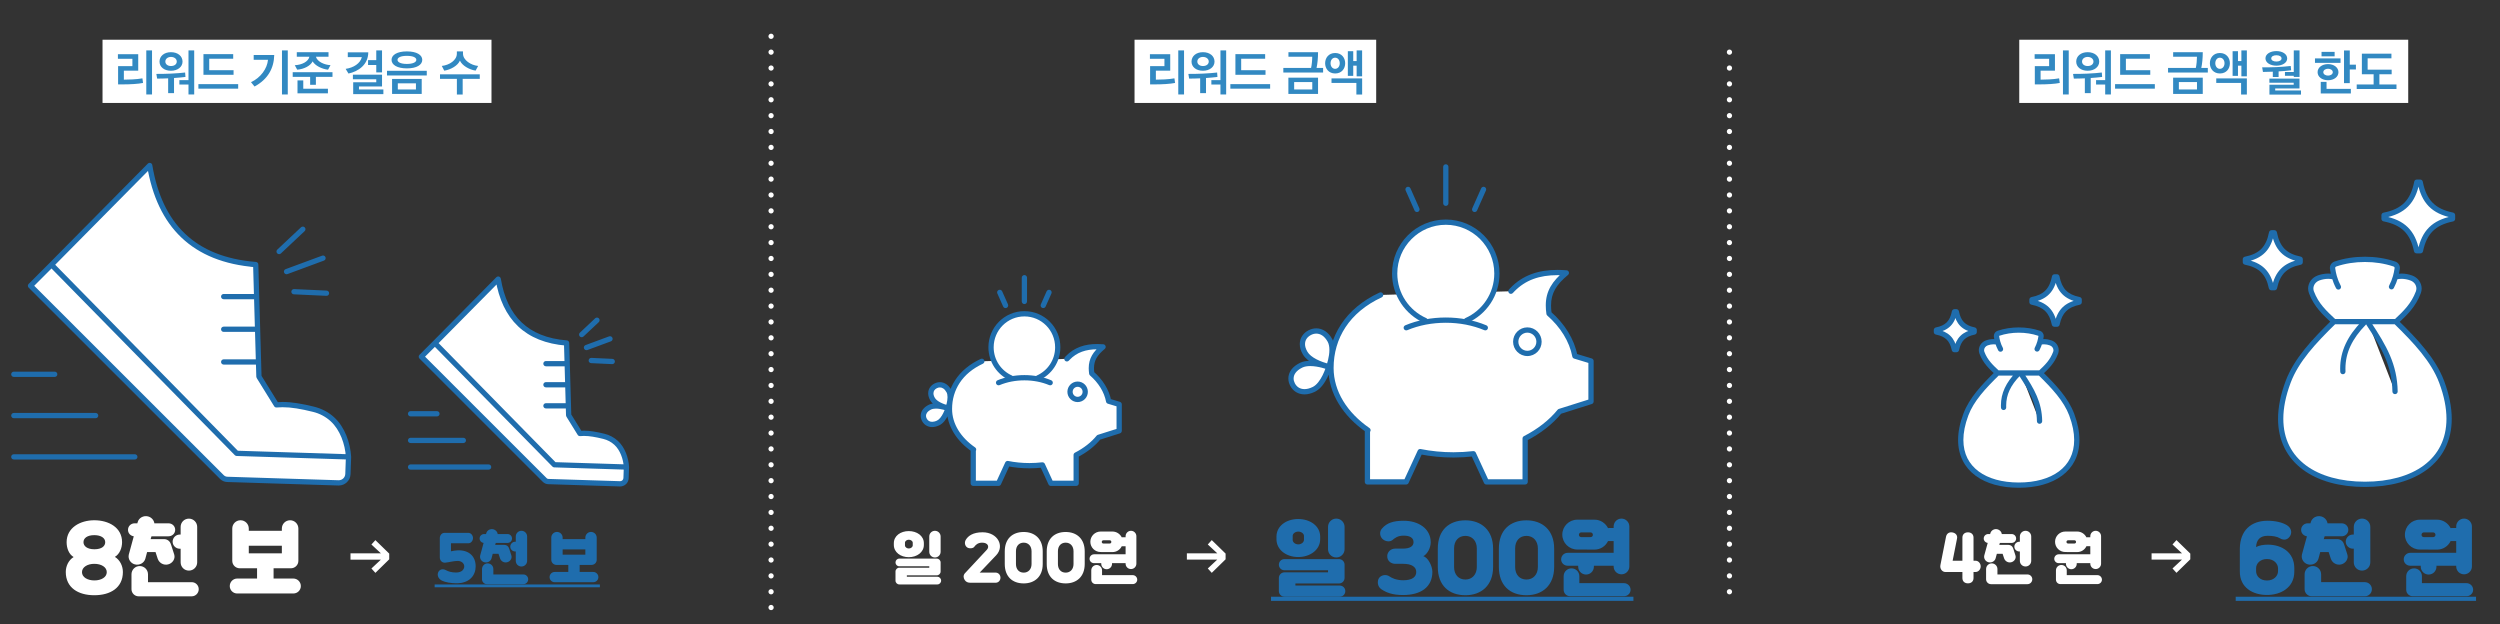 <svg version="1.2" xmlns="http://www.w3.org/2000/svg" viewBox="0 0 949 237" width="949" height="237">
	<rect x="0" y="0" width="949" height="237" fill="#333333" stroke="none"/>
	<style>
		.s0 { fill: #ffffff } 
		.s1 { fill: #3289c2 } 
		.s2 { fill: #1f6dad } 
	</style>
	<path id="Path 566" class="s0" d="m38.92 15.08h147.65v24h-147.65"/>
	<path id="Path 567" class="s1" d="m54.06 29.74c-2.14 0.41-5.45 0.5-7.04 0.5v-3.41h5.45v-6.26h-7.71v1.75h5.5v2.78h-5.43v6.94h1.76c2.84 0 5.95-0.18 7.71-0.55zm1.47 6.12h2.18v-16.72h-2.18zm13.76-12.47c0-2.07-1.77-3.58-4.4-3.58-2.59 0-4.34 1.51-4.34 3.58 0 2.01 1.75 3.47 4.34 3.47 2.56 0 4.4-1.46 4.4-3.47zm-3.23 11.97v-5.75c1.55-0.1 3.1-0.24 4.34-0.4l-0.13-1.68c-1.43 0.18-3.05 0.3-5.43 0.42-1.83 0.08-3.56 0.11-5.49 0.11l0.3 1.78c1.27 0 2.54-0.02 4.18-0.1v5.62zm2.03-3.26h3.46v3.76h2.17v-16.73h-2.17v11.29h-3.46zm-0.99-8.73c0 0.99-0.88 1.7-2.2 1.7-1.25 0-2.14-0.71-2.14-1.7 0-1 0.9-1.76 2.14-1.76 1.29 0 2.2 0.76 2.2 1.76zm21.56 5.03v-1.75h-9.24v-4.34h9.1v-1.76h-11.29v7.85zm1.75 3.53h-15.1v1.74h15.1zm5.89-11.04v1.82h5.43c-0.3 3.33-2.79 6.82-6.45 8.48l1.35 1.66c5.1-2.79 7.34-6.91 7.47-11.96zm12.94-1.75h-2.2v16.73h2.2zm15.24 16.28v-1.73h-9.36v-3.16h-2.19v4.89zm-4.57-3.23v-3.02h6.3v-1.76h-15.1v1.76h6.62v3.02zm5.55-7.46c-2.29-0.09-5.02-1.31-5.54-3.18h4.78v-1.74h-12.04v1.74h4.79c-0.44 1.87-2.82 3.07-5.55 3.21l0.92 1.7c2.64-0.23 5.02-1.47 5.85-3.16 0.95 1.62 3.51 2.91 5.86 3.16zm20.07 11.01v-1.77h-9.26v-1.15h8.75v-4.48h-11.06v1.75h8.87v1.15h-8.76v4.5zm-13.51-15.88v1.82h5.34c-0.58 2.4-3.17 4.05-6.15 4.46l1.07 1.78c3.72-0.79 7.5-3.33 7.52-8.06zm13 7.62v-8.34h-2.19v3.68h-3.12v1.86h3.12v2.8zm3.61-4.76c0 1.87 2.09 3.24 5.84 3.24 3.74 0 5.82-1.37 5.82-3.24 0-1.85-2.08-3.21-5.84-3.21-3.73 0-5.82 1.36-5.82 3.21zm2.26 0c0-0.92 1.31-1.52 3.56-1.52 2.28 0 3.59 0.6 3.59 1.52 0 0.93-1.38 1.55-3.59 1.55-2.25 0-3.56-0.62-3.56-1.55zm9.19 7.25h-11.25v5.68h11.25zm-2.19 3.98h-6.88v-2.31h6.88zm4.11-7.07h-15.1v1.76h15.1zm19.5-1.85c-2.68-0.24-5.75-2.17-5.75-4.67v-0.85h-2.33v0.85c0 2.5-2.82 4.35-5.72 4.67l0.94 1.8c2.54-0.4 5.2-1.97 5.94-3.83 0.81 1.86 3.49 3.44 5.96 3.81zm-5.87 10.85v-5.94h6.49v-1.73h-15.1v1.73h6.41v5.94z"/>
	<path id="Path 568" class="s2" d="m164.99 221.86h62.72v1.07h-62.72"/>
	<path id="Path 569" fill-rule="evenodd" class="s0" d="m27.95 211.45c-1.78-1.03-2.66-3.32-2.66-5.64 0-5.49 5.14-8.32 10.51-8.32 5.39 0 10.54 2.7 10.54 8.32 0 2.19-0.91 4.51-2.73 5.58 2.04 1.26 3.04 3.58 3.04 5.74 0 5.99-4.74 8.82-10.85 8.82-6.09 0-10.83-2.83-10.83-8.82 0-2.13 0.98-4.45 2.98-5.68zm7.88-2.95c2.88 0 4.11-1.25 4.11-2.69 0-1.57-1.57-2.67-4.14-2.67-2.67 0-4.11 1.13-4.11 2.67 0 1.47 1.38 2.69 4.14 2.69zm0 11.83c2.57 0 4.7-1.19 4.7-3.14 0-1.88-2.03-3.16-4.73-3.16-2.64 0-4.68 1.28-4.68 3.16 0 1.95 2.14 3.14 4.71 3.14zm15.27-21.68h1.03l0.13-0.44c0.44-1.63 2.19-2.6 3.89-2.19 1.32 0.31 2.29 1.41 2.45 2.63h5.36c1.41 0 2.54 1.07 2.54 2.48 0 1.38-1.13 2.45-2.54 2.45h-6.46l-0.32 1.07h5.12c1.25 0 2.29 0.84 2.57 2h0.03l1.23 3.83c0.53 1.66-0.66 3.36-2.33 3.77-1.72 0.43-3.42-0.57-3.95-2.2l-0.81-2.48h-3.2l-0.66 2.48c-0.44 1.66-2.23 2.63-3.96 2.2-1.66-0.41-2.73-2.07-2.32-3.77l1.88-6.9c-1.22-0.16-2.19-1.16-2.19-2.45 0-1.41 1.13-2.48 2.51-2.48zm14.43 6.97c0-1.48 1.22-2.7 2.67-2.7h0.37v-2.92c0-1.72 1.38-3.13 3.14-3.13 1.72 0 3.14 1.41 3.14 3.13v13.46c0 1.76-1.42 3.14-3.14 3.14-1.76 0-3.14-1.38-3.14-3.14v-5.17h-0.37c-1.45 0-2.67-1.2-2.67-2.67zm-12.49 9.25c1.73 0 3.14 1.41 3.14 3.14v2.98h16.6c1.47 0 2.66 1.19 2.66 2.67 0 1.47-1.19 2.7-2.66 2.7h-20.18c-1.47 0-2.69-1.23-2.69-2.7v-5.65c0-1.73 1.38-3.14 3.13-3.14zm57.37 0.85h-6.56v3.89h7.5c1.57 0 2.85 1.29 2.85 2.86 0 1.56-1.28 2.82-2.85 2.82h-21.3c-1.57 0-2.83-1.26-2.83-2.82 0-1.57 1.26-2.86 2.83-2.86h7.53v-3.89h-6.56c-1.57 0-2.85-1.25-2.85-2.82v-12.27c0-1.73 1.38-3.14 3.13-3.14 1.73 0 3.14 1.41 3.14 3.14v0.85h12.55v-0.85c0-1.73 1.38-3.14 3.14-3.14 1.72 0 3.13 1.41 3.13 3.14v12.27c0 1.57-1.28 2.82-2.85 2.82zm-3.42-8.56h-12.55v2.88h12.55zm34-0.47l1.51-1.66 5.25 5.12v2.16l-5.25 5.15-1.51-1.66 3.59-3.36h-11.53v-2.39h11.55z"/>
	<path id="Path 570" fill-rule="evenodd" class="s2" d="m166.95 211.58v-7.33c0-0.99 0.73-1.98 1.76-1.98h9.07c1.02 0 1.77 0.99 1.77 1.98 0 1.01-0.75 1.98-1.77 1.98h-6.59v3.04c0.91-0.21 1.88-0.34 2.72-0.37 4.26-0.08 6.65 2.4 6.65 6.08 0 3.36-2.24 6.44-7.3 6.44-2.07 0-4.31-0.41-5.47-0.99-1.12-0.54-1.98-1.77-1.49-3.08 0.52-1.36 1.92-1.51 3-0.9 0.84 0.47 2.15 0.88 3.83 0.88 2.31 0 3.1-1.32 3.1-2.33 0-1.08-0.99-2.07-2.43-2.07-1.66 0-3.1 0.48-4.7 0.65-1.25 0.15-2.15-0.75-2.15-2zm16.84-8.86h0.71l0.08-0.3c0.3-1.12 1.51-1.79 2.67-1.51 0.91 0.22 1.58 0.97 1.68 1.81h3.69c0.97 0 1.74 0.73 1.74 1.7 0 0.95-0.77 1.68-1.74 1.68h-4.44l-0.22 0.74h3.52c0.86 0 1.57 0.58 1.76 1.38h0.03l0.84 2.62c0.36 1.15-0.46 2.31-1.6 2.59-1.18 0.3-2.35-0.39-2.71-1.51l-0.56-1.7h-2.2l-0.45 1.7c-0.31 1.14-1.53 1.81-2.72 1.51-1.14-0.28-1.87-1.42-1.59-2.59l1.29-4.74c-0.84-0.1-1.51-0.79-1.51-1.68 0-0.97 0.78-1.7 1.73-1.7zm9.91 4.78c0-1.01 0.84-1.85 1.83-1.85h0.26v-2c0-1.19 0.94-2.16 2.15-2.16 1.19 0 2.16 0.97 2.16 2.16v9.24c0 1.21-0.97 2.16-2.16 2.16-1.21 0-2.15-0.95-2.15-2.16v-3.55h-0.26c-0.99 0-1.83-0.82-1.83-1.84zm-8.58 6.36c1.19 0 2.16 0.97 2.16 2.15v2.05h11.39c1.02 0 1.83 0.82 1.83 1.83 0 1.02-0.81 1.86-1.83 1.86h-13.85c-1.01 0-1.85-0.84-1.85-1.86v-3.88c0-1.18 0.94-2.15 2.15-2.15zm39.43 0.58h-4.51v2.67h5.15c1.08 0 1.96 0.89 1.96 1.96 0 1.08-0.88 1.94-1.96 1.94h-14.63c-1.07 0-1.94-0.86-1.94-1.94 0-1.07 0.87-1.96 1.94-1.96h5.17v-2.67h-4.5c-1.08 0-1.96-0.86-1.96-1.94v-8.42c0-1.19 0.95-2.16 2.15-2.16 1.19 0 2.16 0.97 2.16 2.16v0.58h8.62v-0.58c0-1.19 0.95-2.16 2.15-2.16 1.19 0 2.16 0.97 2.16 2.16v8.42c0 1.08-0.89 1.94-1.96 1.94zm-2.35-5.88h-8.62v1.98h8.62zm260.28 17.95h137.57v1.57h-137.57z"/>
	<path id="Path 571" fill-rule="evenodd" class="s0" d="m354.9 201.49c1.19 0 2.16 0.97 2.16 2.16v5.81c0 1.21-0.97 2.16-2.16 2.16-1.2 0-2.15-0.95-2.15-2.16v-5.81c0-1.19 0.95-2.16 2.15-2.16zm-9.93 0.11c3.1 0 5.73 1.81 5.73 4.59v0.67c0 2.78-2.63 4.65-5.73 4.65-3.1 0-5.67-1.87-5.67-4.65v-0.67c0-2.78 2.57-4.59 5.67-4.59zm0.02 6.61c0.76 0 1.49-0.54 1.49-1.2v-0.99c0-0.65-0.76-1.15-1.49-1.15-0.75 0-1.46 0.5-1.46 1.15v1.01c0 0.67 0.71 1.18 1.46 1.18zm10.6 10.19h-11.35v0.54h11.57c0.82 0 1.44 0.67 1.44 1.45 0 0.82-0.62 1.46-1.44 1.46h-14.42c-0.82 0-1.46-0.64-1.46-1.46v-3.43c0-0.8 0.64-1.46 1.46-1.46h11.36v-0.54h-11.38c-0.82 0-1.44-0.67-1.44-1.45 0-0.81 0.62-1.46 1.44-1.46h14.22c0.82 0 1.47 0.65 1.47 1.46v3.43c0 0.8-0.65 1.46-1.47 1.46zm10.62 1.77c-0.5-0.75-0.62-1.68 0-2.48l8.38-8.98c1.04-1.1 0.56-2.74-1.83-2.72-1.62 0.03-2.43 0.89-2.93 1.58-0.45 0.64-1.94 0.77-2.71 0.21-0.8-0.56-1.15-1.83-0.48-2.91 0.86-1.42 2.67-2.82 6.34-2.82 5.77 0 8.48 5.24 5.17 8.73l-6.25 6.57h6.01c1.08 0 1.87 0.88 1.87 1.94 0 1.08-0.79 1.92-1.87 1.92h-9.5c-1.06 0-1.7-0.31-2.2-1.04zm22.4 1.29c-4.31 0-7.2-2.58-7.2-7.36v-4.79c0-4.78 2.89-7.37 7.2-7.37 4.13 0 7.21 2.55 7.21 7.37v4.79c0 4.82-3.08 7.36-7.21 7.36zm0-15.47c-1.77 0-2.95 1.25-2.95 3.26v4.87c0 1.94 1.12 3.25 2.95 3.25 1.74 0 2.97-1.29 2.97-3.27v-4.83c0-1.92-1.16-3.28-2.97-3.28zm15.93 15.47c-4.31 0-7.2-2.58-7.2-7.36v-4.79c0-4.78 2.89-7.37 7.2-7.37 4.14 0 7.22 2.55 7.22 7.37v4.79c0 4.82-3.08 7.36-7.22 7.36zm0-15.47c-1.77 0-2.95 1.25-2.95 3.26v4.87c0 1.94 1.12 3.25 2.95 3.25 1.74 0 2.97-1.29 2.97-3.27v-4.83c0-1.92-1.16-3.28-2.97-3.28zm10.76 4.42h11.98v-3.06h-1.46c-0.63 1.32-1.96 2.22-3.52 2.22l-4.5-0.02c-2.15 0-3.9-1.75-3.9-3.88 0-2.15 1.75-3.9 3.9-3.9h4.5c1.53 0 2.87 0.91 3.52 2.2l0.25-0.02h1.21v-0.41c0-1.12 0.91-2.05 2.05-2.05 1.12 0 2.04 0.93 2.04 2.05v10.43c0 1.14-0.92 2.04-2.04 2.04-1.14 0-2.05-0.9-2.05-2.04v-0.2h-5.15v0.26c0 1.12-0.9 2.05-2.05 2.05-1.12 0-2.04-0.93-2.04-2.05v-0.26h-2.76c-0.93 0-1.68-0.73-1.68-1.66 0-0.94 0.78-1.7 1.7-1.7zm3.54-4.09h2.43c0.34 0 0.6-0.26 0.6-0.61 0-0.34-0.26-0.62-0.6-0.62h-2.43c-0.35 0-0.61 0.28-0.61 0.62 0 0.35 0.26 0.61 0.61 0.61zm-2.55 8.14c1.14 0 2.05 0.91 2.05 2.05v1.81h11.66c0.92 0 1.7 0.77 1.7 1.72 0 0.93-0.78 1.68-1.7 1.68h-14.07c-0.93 0-1.68-0.75-1.68-1.68v-3.53c0-1.14 0.92-2.05 2.04-2.05zm42.19-7.78l1.51-1.66 5.25 5.12v2.17l-5.25 5.14-1.51-1.66 3.59-3.36h-11.53v-2.39h11.55z"/>
	<path id="Path 572" fill-rule="evenodd" class="s2" d="m507.26 196.86c1.73 0 3.14 1.42 3.14 3.14v8.47c0 1.76-1.41 3.14-3.14 3.14-1.76 0-3.14-1.38-3.14-3.14v-8.47c0-1.72 1.38-3.14 3.14-3.14zm-14.46 0.16c4.52 0 8.34 2.64 8.34 6.68v0.98c0 4.04-3.82 6.77-8.34 6.77-4.52 0-8.25-2.73-8.25-6.77v-0.98c0-4.04 3.73-6.68 8.25-6.68zm0.03 9.63c1.1 0 2.16-0.78 2.16-1.75v-1.45c0-0.94-1.09-1.66-2.16-1.66-1.1 0-2.13 0.72-2.13 1.66v1.48c0 0.97 1.03 1.72 2.13 1.72zm15.44 14.84h-16.54v0.79h16.85c1.19 0 2.1 0.97 2.1 2.1 0 1.19-0.91 2.13-2.1 2.13h-20.99c-1.19 0-2.13-0.94-2.13-2.13v-4.99c0-1.16 0.94-2.13 2.13-2.13h16.53v-0.79h-16.56c-1.19 0-2.1-0.97-2.1-2.1 0-1.19 0.91-2.13 2.1-2.13h20.71c1.19 0 2.13 0.94 2.13 2.13v4.99c0 1.16-0.94 2.13-2.13 2.13zm16.55-16.88c-1.07-1-1.29-2.76-0.22-3.98 1.88-2.17 4.36-2.95 8.31-2.95 5.43 0 10.19 2.89 10.19 8.19 0 2.16-1.34 4.52-2.82 5.27 1.82 0.47 3.45 3.76 3.45 5.93 0 5.77-4.36 8.81-11.1 8.81-4.14 0-6.4-0.97-8.25-2.19-1.57-1.04-1.6-3.08-0.98-4.14 0.76-1.29 2.8-1.67 4.08-0.72 0.85 0.59 2.57 1.44 5.18 1.44 3.35 0 4.95-1.19 4.95-3.14 0-1.94-1.75-3.1-4.95-3.1h-2.98c-1.73 0-3.14-1.17-3.08-2.99 0.07-1.56 1.32-2.79 3.08-2.79h2.98c2.57 0 3.92-0.94 3.92-2.44 0-1.6-1.32-2.48-3.73-2.48-2.23 0-3.36 0.88-4.18 1.6-1.09 0.97-2.91 0.59-3.85-0.32zm31.45 21.34c-6.27 0-10.48-3.77-10.48-10.73v-6.97c0-6.96 4.21-10.73 10.48-10.73 6.03 0 10.51 3.71 10.51 10.73v6.97c0 7.02-4.48 10.73-10.51 10.73zm0-22.53c-2.57 0-4.3 1.82-4.3 4.74v7.09c0 2.82 1.64 4.74 4.3 4.74 2.54 0 4.33-1.89 4.33-4.77v-7.03c0-2.79-1.69-4.77-4.33-4.77zm23.18 22.53c-6.28 0-10.48-3.77-10.48-10.73v-6.97c0-6.96 4.2-10.73 10.48-10.73 6.02 0 10.51 3.71 10.51 10.73v6.97c0 7.02-4.49 10.73-10.51 10.73zm0-22.53c-2.58 0-4.3 1.82-4.3 4.74v7.09c0 2.82 1.63 4.74 4.3 4.74 2.54 0 4.33-1.89 4.33-4.77v-7.03c0-2.79-1.7-4.77-4.33-4.77zm15.64 6.43h17.45v-4.45h-2.14c-0.91 1.91-2.85 3.23-5.11 3.23l-6.56-0.03c-3.14 0-5.68-2.54-5.68-5.65 0-3.14 2.54-5.68 5.68-5.68h6.56c2.23 0 4.17 1.32 5.11 3.2l0.38-0.03h1.76v-0.59c0-1.64 1.31-2.99 2.98-2.99 1.63 0 2.98 1.35 2.98 2.99v15.18c0 1.66-1.35 2.98-2.98 2.98-1.67 0-2.98-1.32-2.98-2.98v-0.28h-7.5v0.37c0 1.63-1.32 2.98-2.98 2.98-1.63 0-2.98-1.35-2.98-2.98v-0.37h-4.02c-1.35 0-2.45-1.07-2.45-2.42 0-1.38 1.13-2.48 2.48-2.48zm5.15-5.96h3.54c0.5 0 0.88-0.37 0.88-0.88 0-0.5-0.38-0.91-0.88-0.91h-3.54c-0.5 0-0.88 0.41-0.88 0.91 0 0.51 0.38 0.88 0.88 0.88zm-3.7 11.86c1.66 0 2.98 1.32 2.98 2.98v2.64h16.97c1.35 0 2.48 1.13 2.48 2.51 0 1.35-1.13 2.44-2.48 2.44h-20.49c-1.35 0-2.44-1.09-2.44-2.44v-5.15c0-1.66 1.34-2.98 2.98-2.98zm252.13 10.76h91.23v1.57h-91.23z"/>
	<path id="Path 573" fill-rule="evenodd" class="s0" d="m747.04 221.44c-1.25 0-2.11-0.75-2.11-2v-2.31h-6.46c-1.12 0-1.94-1.01-1.94-2.13l0.04-0.45 2.15-10.86c0.28-1.23 1.25-1.81 2.48-1.57 1.21 0.23 1.96 1.14 1.68 2.37l-1.66 8.36h3.71v-8.77c0-1.25 0.86-2.01 2.11-2.01 1.23 0 2.11 0.76 2.11 2.01v8.77h0.76c1.12 0 1.96 1.03 1.96 2.15 0 1.12-0.84 2.13-1.96 2.13h-0.76v2.31c0 1.25-0.88 2-2.11 2zm7.7-18.72h0.71l0.09-0.3c0.3-1.12 1.51-1.79 2.67-1.51 0.91 0.22 1.57 0.97 1.68 1.81h3.69c0.97 0 1.74 0.73 1.74 1.7 0 0.95-0.77 1.68-1.74 1.68h-4.44l-0.22 0.74h3.51c0.87 0 1.58 0.58 1.77 1.37h0.02l0.84 2.63c0.37 1.15-0.45 2.31-1.59 2.59-1.19 0.3-2.35-0.39-2.72-1.51l-0.56-1.7h-2.19l-0.46 1.7c-0.3 1.14-1.53 1.81-2.71 1.51-1.14-0.28-1.88-1.42-1.6-2.59l1.3-4.74c-0.84-0.1-1.51-0.79-1.51-1.68 0-0.97 0.78-1.7 1.72-1.7zm9.91 4.78c0-1.01 0.84-1.85 1.84-1.85h0.25v-2c0-1.19 0.95-2.16 2.16-2.16 1.18 0 2.15 0.97 2.15 2.16v9.24c0 1.21-0.97 2.15-2.15 2.15-1.21 0-2.16-0.94-2.16-2.15v-3.55h-0.25c-1 0-1.84-0.82-1.84-1.84zm-8.57 6.36c1.18 0 2.15 0.97 2.15 2.15v2.05h11.4c1.01 0 1.83 0.82 1.83 1.83 0 1.02-0.82 1.86-1.83 1.86h-13.85c-1.02 0-1.86-0.84-1.86-1.86v-3.88c0-1.18 0.95-2.15 2.16-2.15zm25.42-3.45h11.98v-3.06h-1.47c-0.62 1.32-1.96 2.22-3.51 2.22l-4.5-0.02c-2.16 0-3.9-1.74-3.9-3.88 0-2.15 1.74-3.9 3.9-3.9h4.5c1.53 0 2.87 0.91 3.51 2.2l0.26-0.02h1.21v-0.41c0-1.12 0.9-2.05 2.05-2.05 1.12 0 2.04 0.93 2.04 2.05v10.43c0 1.14-0.92 2.04-2.04 2.04-1.15 0-2.05-0.9-2.05-2.04v-0.2h-5.15v0.26c0 1.12-0.91 2.05-2.05 2.05-1.12 0-2.04-0.93-2.04-2.05v-0.26h-2.76c-0.93 0-1.68-0.73-1.68-1.66 0-0.94 0.77-1.7 1.7-1.7zm3.53-4.09h2.44c0.34 0 0.6-0.26 0.6-0.6 0-0.35-0.26-0.63-0.6-0.63h-2.44c-0.34 0-0.6 0.28-0.6 0.63 0 0.34 0.26 0.6 0.6 0.6zm-2.54 8.14c1.14 0 2.05 0.91 2.05 2.05v1.81h11.65c0.93 0 1.71 0.78 1.71 1.72 0 0.93-0.78 1.68-1.71 1.68h-14.07c-0.92 0-1.68-0.75-1.68-1.68v-3.53c0-1.14 0.93-2.05 2.05-2.05zm42.19-7.78l1.51-1.66 5.25 5.12v2.17l-5.25 5.14-1.51-1.66 3.59-3.36h-11.53v-2.39h11.55z"/>
	<path id="Path 574" class="s2" d="m868.03 199.31c-1.66-0.97-4.17-1.63-7.28-1.63-6.27 0-10.41 3.7-10.51 10.51v8.82c0 6.02 4.9 8.84 10.32 8.84 5.18 0 10.36-2.76 10.36-8.84v-1.35c0-6.09-4.87-8.91-10.04-8.91-1.45 0-3.49 0.25-4.46 0.97 0.03-2.86 1.63-4.33 4.33-4.33 2.04 0 3.61 0.28 4.71 0.94 1.66 1.01 3.1 0.47 3.92-0.97 0.75-1.35 0.34-3.04-1.35-4.05zm-3.29 16.41v1.13c0 1.72-1.54 3.51-4.18 3.51-2.76 0-4.14-1.82-4.14-3.48v-1.32c0.07-1.69 1.54-3.35 4.14-3.35 2.73 0 4.18 1.88 4.18 3.51zm8.77-14.59c0 1.29 0.97 2.29 2.2 2.45l-1.89 6.9c-0.4 1.69 0.66 3.36 2.33 3.77 1.72 0.43 3.51-0.54 3.95-2.2l0.66-2.48h3.2l0.81 2.48c0.54 1.63 2.23 2.63 3.96 2.2 1.66-0.41 2.85-2.11 2.32-3.77l-1.23-3.83h-0.03c-0.28-1.16-1.31-2-2.57-2h-5.11l0.31-1.07h6.46c1.42 0 2.54-1.07 2.54-2.45 0-1.41-1.12-2.48-2.54-2.48h-5.36c-0.16-1.22-1.13-2.32-2.45-2.63-1.69-0.41-3.45 0.56-3.89 2.19l-0.12 0.44h-1.04c-1.38 0-2.51 1.07-2.51 2.48zm19.61 7.15h0.38v5.18c0 1.76 1.38 3.14 3.13 3.14 1.73 0 3.14-1.38 3.14-3.14v-13.46c0-1.72-1.41-3.14-3.14-3.14-1.75 0-3.13 1.42-3.13 3.14v2.92h-0.38c-1.44 0-2.67 1.22-2.67 2.7 0 1.47 1.23 2.66 2.67 2.66zm-18.29 9.73v5.65c0 1.47 1.22 2.69 2.7 2.69h20.17c1.47 0 2.67-1.22 2.67-2.69 0-1.48-1.2-2.67-2.67-2.67h-16.6v-2.98c0-1.73-1.41-3.14-3.13-3.14-1.76 0-3.14 1.41-3.14 3.14zm37.63-5.68c0 1.35 1.1 2.42 2.45 2.42h4.01v0.37c0 1.63 1.35 2.98 2.98 2.98 1.67 0 2.98-1.35 2.98-2.98v-0.37h7.5v0.28c0 1.66 1.32 2.98 2.98 2.98 1.63 0 2.98-1.32 2.98-2.98v-15.18c0-1.64-1.35-2.99-2.98-2.99-1.66 0-2.98 1.35-2.98 2.99v0.59h-1.75l-0.38 0.03c-0.94-1.88-2.89-3.2-5.11-3.2h-6.56c-3.14 0-5.68 2.54-5.68 5.68 0 3.11 2.54 5.65 5.68 5.65l6.56 0.03c2.25 0 4.2-1.32 5.11-3.23h2.13v4.45h-17.44c-1.35 0-2.48 1.1-2.48 2.48zm6.75-9.32c0-0.5 0.37-0.91 0.87-0.91h3.55c0.5 0 0.88 0.41 0.88 0.91 0 0.51-0.38 0.88-0.88 0.88h-3.55c-0.5 0-0.87-0.37-0.87-0.88zm-5.81 15.72v5.15c0 1.35 1.1 2.44 2.45 2.44h20.48c1.35 0 2.48-1.09 2.48-2.44 0-1.38-1.13-2.51-2.48-2.51h-16.97v-2.64c0-1.66-1.32-2.98-2.98-2.98-1.63 0-2.98 1.32-2.98 2.98z"/>
	<path id="Path 575" class="s0" d="m430.67 15.08h91.73v24h-91.73"/>
	<path id="Path 576" class="s1" d="m445.81 29.74c-2.13 0.41-5.45 0.5-7.04 0.5v-3.41h5.45v-6.26h-7.71v1.75h5.51v2.78h-5.44v6.94h1.77c2.84 0 5.94-0.18 7.71-0.55zm1.46 6.12h2.19v-16.72h-2.19zm13.76-12.47c0-2.07-1.76-3.58-4.39-3.58-2.6 0-4.34 1.51-4.34 3.58 0 2.01 1.74 3.47 4.34 3.47 2.55 0 4.39-1.46 4.39-3.47zm-3.23 11.97v-5.75c1.55-0.1 3.11-0.24 4.34-0.4l-0.12-1.68c-1.43 0.18-3.05 0.3-5.44 0.42-1.83 0.08-3.56 0.11-5.48 0.11l0.3 1.78c1.27 0 2.54-0.02 4.18-0.1v5.62zm2.03-3.26h3.45v3.76h2.17v-16.73h-2.17v11.29h-3.45zm-0.99-8.73c0 0.99-0.88 1.7-2.21 1.7-1.25 0-2.13-0.71-2.13-1.7 0-1 0.9-1.76 2.13-1.76 1.29 0 2.21 0.76 2.21 1.76zm21.55 5.03v-1.75h-9.24v-4.34h9.1v-1.76h-11.29v7.85zm1.75 3.53h-15.1v1.74h15.1zm18.19-2.45h-11.26v6.18h11.26zm-11.24-9.67v1.73h9.03c0.02 1.11-0.17 3.16-0.44 4.25h-10.53v1.75h15.1v-1.75h-2.49c0.36-1.61 0.57-3.76 0.57-5.98zm9.05 14.15h-6.88v-2.81h6.88zm12.49-9.95c0-2.04-1.33-3.89-3.81-3.89-2.45 0-3.8 1.85-3.8 3.89 0 2.03 1.35 3.88 3.81 3.88 2.49 0 3.8-1.85 3.8-3.88zm-5.19 5.74v1.74h9.44v4.39h2.19v-6.13zm11.62-0.78v-9.83h-2.08v4.03h-1.29v-3.73h-2.05v9.35h2.05v-3.86h1.29v4.04zm-8.49-4.96c0 1.2-0.72 2.12-1.76 2.12-1.01 0-1.73-0.92-1.73-2.12 0-1.23 0.72-2.11 1.73-2.11 1.04 0 1.76 0.88 1.76 2.11z"/>
	<path id="Path 577" class="s0" d="m766.51 15.08h147.65v24h-147.65"/>
	<path id="Path 578" class="s1" d="m781.64 29.74c-2.13 0.41-5.45 0.5-7.03 0.5v-3.41h5.45v-6.26h-7.71v1.75h5.5v2.78h-5.43v6.94h1.76c2.84 0 5.95-0.18 7.71-0.55zm1.46 6.12h2.19v-16.72h-2.19zm13.76-12.47c0-2.07-1.76-3.58-4.39-3.58-2.59 0-4.34 1.51-4.34 3.58 0 2.01 1.75 3.47 4.34 3.47 2.56 0 4.39-1.46 4.39-3.47zm-3.22 11.97v-5.75c1.55-0.1 3.1-0.24 4.33-0.4l-0.12-1.68c-1.43 0.18-3.05 0.3-5.43 0.42-1.84 0.08-3.56 0.11-5.49 0.11l0.3 1.78c1.27 0 2.54-0.02 4.18-0.1v5.62zm2.03-3.26h3.46v3.76h2.17v-16.73h-2.17v11.29h-3.46zm-0.99-8.73c0 0.99-0.88 1.7-2.2 1.7-1.26 0-2.14-0.71-2.14-1.7 0-1 0.9-1.76 2.14-1.76 1.28 0 2.2 0.76 2.2 1.76zm21.56 5.03v-1.75h-9.25v-4.34h9.11v-1.76h-11.29v7.85zm1.74 3.53h-15.1v1.74h15.1zm18.19-2.45h-11.25v6.18h11.25zm-11.24-9.67v1.73h9.04c0.01 1.11-0.18 3.16-0.44 4.25h-10.54v1.75h15.1v-1.75h-2.48c0.35-1.61 0.56-3.76 0.56-5.98zm9.05 14.15h-6.88v-2.81h6.88zm12.49-9.95c0-2.04-1.32-3.89-3.81-3.89-2.45 0-3.79 1.85-3.79 3.89 0 2.03 1.34 3.88 3.81 3.88 2.49 0 3.79-1.85 3.79-3.88zm-5.18 5.74v1.74h9.43v4.39h2.19v-6.13zm11.62-0.78v-9.83h-2.08v4.03h-1.29v-3.73h-2.04v9.35h2.04v-3.86h1.29v4.04zm-8.48-4.96c0 1.2-0.73 2.12-1.77 2.12-1 0-1.73-0.92-1.73-2.12 0-1.23 0.73-2.11 1.73-2.11 1.04 0 1.77 0.88 1.77 2.11zm15.54-1.87c0 1.68 1.85 2.79 4.16 2.79 2.28 0 4.09-1.11 4.09-2.73 0-1.7-1.81-2.81-4.09-2.81-2.31 0-4.16 1.11-4.16 2.75zm4.99 7.09v-2.13c1.68-0.09 3.46-0.25 4.76-0.42l-0.16-1.64c-1.5 0.19-3.1 0.31-5.43 0.44-1.85 0.07-3.53 0.09-5.41 0.09l0.3 1.74c1.14 0 2.29-0.05 3.74-0.1v2.02zm2.41-0.45h3.35v0.42h2.19v-10.06h-2.19v8.19h-3.35zm-5.2-6.6c0-0.72 0.78-1.21 1.96-1.21 1.14 0 1.95 0.49 1.95 1.21 0 0.71-0.81 1.18-1.95 1.18-1.18 0-1.96-0.47-1.96-1.18zm11.29 13.74v-1.57h-9.79v-0.77h9.22v-3.74h-11.43v1.57h9.23v0.76h-9.21v3.75zm14.22-8.52c0-1.76-1.7-3.07-3.95-3.07-2.3 0-3.97 1.31-3.97 3.07 0 1.79 1.69 3.06 3.97 3.06 2.25 0 3.95-1.27 3.95-3.06zm4.71 8.08v-1.74h-9.23v-2.67h-2.2v4.41zm-0.41-16.33h-2.19v12.42h2.19v-5.19h2.33v-1.82h-2.33zm-10.72 2.23h4.97v-1.68h-4.97zm0.67 6.03c0-0.77 0.83-1.32 1.8-1.32 0.97 0 1.8 0.55 1.8 1.32 0 0.76-0.83 1.29-1.8 1.29-0.97 0-1.8-0.53-1.8-1.29zm6.54-5.23h-9.7v1.69h9.7zm19.41 6.01v-1.74h-9.12v-4.32h9.03v-1.75h-11.22v7.81h4.46v3.87h-6.42v1.73h15.1v-1.73h-6.49v-3.87z"/>
	<path id="Path 592" class="s0" d="m55.35 65.31l-43.37 43.37 73.14 73.42 43.77 1.41c0 0 2.72 0.57 3-4.82 0.28-5.38 1.7-18.71-10.49-22.11-12.19-3.4-17.29-3.4-17.29-3.4l-5.57-10.49-1.8-41.38c0 0-21.83-3.12-28.91-13.33-7.09-10.2-11.34-24.09-11.34-24.09z"/>
	<path id="Path 593" class="s2" d="m132.3 173.43l1 0.04-0.23 6.52c-0.09 2.41-2.07 4.31-4.48 4.31h-0.14l-42.22-1.33c-1.02-0.03-1.98-0.45-2.7-1.17l-72.66-72.62c-0.18-0.18-0.29-0.44-0.29-0.7 0-0.27 0.11-0.52 0.29-0.71l7.98-7.98q0.3-0.29 0.71-0.29 0.41 0 0.71 0.3l70.01 71.3 42.05 1.33q0.42 0.02 0.7 0.32 0.28 0.3 0.27 0.72l-1-0.04-0.03 1-42.45-1.34c-0.26-0.01-0.5-0.12-0.68-0.3l-69.59-70.87-6.56 6.56 71.95 71.9c0.36 0.36 0.85 0.57 1.35 0.59l42.23 1.33h0.07c1.33 0 2.43-1.05 2.48-2.39l0.23-6.52 1 0.04-0.03 1zm-113.39-73.71l37.2-37.6c0.27-0.27 0.66-0.37 1.02-0.25 0.36 0.11 0.62 0.41 0.68 0.79 1.87 11.21 5.97 19.91 12.42 26.05 6.46 6.15 15.32 9.79 26.92 10.72 0.51 0.04 0.91 0.46 0.92 0.97l1.21 42.28 6.49 10.48-0.85 0.53-0.1-1q1.21-0.11 2.46-0.11c3.56 0 7.36 0.67 11.99 1.81 2.83 0.7 5.46 2.07 7.61 4.05 4.07 3.76 6.08 9.63 6.42 14.93 0.03 0.55-0.39 1.02-0.94 1.06-0.55 0.03-1.02-0.39-1.06-0.94-0.29-4.89-2.23-10.34-5.77-13.57-1.9-1.75-4.22-2.97-6.74-3.58-4.56-1.13-8.21-1.76-11.51-1.76q-1.16 0-2.27 0.1c-0.37 0.04-0.74-0.14-0.94-0.47l-6.63-10.71-0.15-0.5-1.22-42.54 1-0.03-0.08 0.99c-11.92-0.94-21.29-4.74-28.14-11.26-6.84-6.51-11.1-15.67-13.01-27.18l0.98-0.16 0.71 0.7-37.2 37.61c-0.38 0.39-1.02 0.4-1.41 0.01-0.39-0.39-0.4-1.02-0.01-1.42zm78.51 13.87h-12.51c-0.55 0-1-0.45-1-1 0-0.56 0.45-1 1-1h12.51c0.55 0 1 0.44 1 1 0 0.55-0.45 1-1 1zm0.35 12.4h-12.86c-0.55 0-1-0.44-1-1 0-0.55 0.45-1 1-1h12.86c0.55 0 1 0.45 1 1 0 0.56-0.45 1-1 1zm0.36 12.41h-13.22c-0.55 0-1-0.45-1-1 0-0.55 0.45-1 1-1h13.22c0.55 0 1 0.45 1 1 0 0.55-0.45 1-1 1zm-46.95 36.03h-45.94c-0.55 0-1-0.45-1-1 0-0.55 0.45-1 1-1h45.94c0.55 0 1 0.45 1 1 0 0.55-0.45 1-1 1zm-14.87-15.67h-31.07c-0.55 0-1-0.45-1-1 0-0.56 0.45-1 1-1h31.07c0.55 0 1 0.44 1 1 0 0.55-0.45 1-1 1zm-15.54-15.68h-15.53c-0.55 0-1-0.45-1-1 0-0.55 0.45-1 1-1h15.53c0.56 0 1 0.45 1 1 0 0.55-0.44 1-1 1zm84.49-48.33l9.01-8.47c0.41-0.37 1.04-0.36 1.42 0.05 0.37 0.4 0.36 1.03-0.05 1.41l-9.01 8.47c-0.4 0.38-1.03 0.36-1.41-0.04-0.38-0.41-0.36-1.04 0.04-1.42zm3.16 7.42l13.86-5.12c0.52-0.2 1.09 0.07 1.28 0.59 0.19 0.52-0.07 1.09-0.59 1.28l-13.86 5.13c-0.51 0.19-1.09-0.08-1.28-0.6-0.19-0.51 0.07-1.09 0.59-1.28zm3.21 7.57l12.35 0.57c0.56 0.02 0.98 0.49 0.96 1.04-0.03 0.55-0.5 0.98-1.05 0.95l-12.35-0.57c-0.55-0.02-0.98-0.49-0.95-1.04 0.02-0.55 0.49-0.98 1.04-0.95z"/>
	<path id="Path 594" class="s0" d="m188.17 107.55l-27.97 27.97 47.17 47.36 28.23 0.91c0 0 1.75 0.37 1.94-3.11 0.18-3.47 1.09-12.06-6.77-14.26-7.86-2.19-11.15-2.19-11.15-2.19l-3.6-6.77-1.15-26.69c0 0-14.08-2.01-18.65-8.59-4.57-6.59-7.32-15.54-7.32-15.54z"/>
	<path id="Path 595" class="s2" d="m237.8 177.29l1 0.04-0.15 4.2c-0.06 1.75-1.5 3.13-3.24 3.13h-0.1l-27.23-0.86c-0.75-0.03-1.46-0.33-1.99-0.86l-46.86-46.84q-0.29-0.29-0.29-0.71 0-0.41 0.29-0.7l5.15-5.15q0.29-0.29 0.71-0.29 0.41 0 0.71 0.3l45.06 45.89 26.98 0.85q0.41 0.02 0.69 0.32 0.28 0.3 0.27 0.72l-1-0.04-0.03 1-27.38-0.87c-0.25 0-0.5-0.11-0.68-0.3l-44.63-45.45-3.73 3.72 46.16 46.13q0.26 0.26 0.63 0.28l27.23 0.86h0.04c0.67 0 1.22-0.53 1.24-1.2l0.15-4.21 1 0.04-0.03 1zm-73.38-47.79l23.99-24.26c0.26-0.26 0.65-0.36 1.01-0.25 0.36 0.12 0.62 0.42 0.69 0.79q1.77 10.77 7.9 16.61c4.1 3.9 9.73 6.22 17.15 6.82 0.51 0.04 0.91 0.46 0.92 0.97l0.78 27.17 4.13 6.68-0.85 0.53-0.1-1q0.8-0.08 1.63-0.08c2.33 0.01 4.82 0.45 7.81 1.18 1.88 0.47 3.63 1.38 5.07 2.7 2.71 2.52 4.02 6.38 4.25 9.87 0.03 0.55-0.38 1.02-0.94 1.06-0.55 0.03-1.02-0.39-1.06-0.94-0.18-3.08-1.42-6.53-3.6-8.51-1.19-1.09-2.63-1.85-4.2-2.23-2.92-0.72-5.26-1.13-7.33-1.13q-0.74 0-1.43 0.07c-0.38 0.04-0.75-0.15-0.95-0.47l-4.28-6.91-0.15-0.5-0.78-27.44 1-0.03-0.08 1c-7.75-0.61-13.88-3.09-18.37-7.36-4.48-4.27-7.26-10.26-8.5-17.73l0.99-0.16 0.71 0.7-23.99 24.26c-0.39 0.39-1.02 0.39-1.42 0-0.39-0.38-0.39-1.02 0-1.41zm50.88 9.55h-8.06c-0.56 0-1-0.45-1-1 0-0.56 0.44-1 1-1h8.06c0.55 0 1 0.44 1 1 0 0.55-0.45 1-1 1zm0.23 8h-8.29c-0.56 0-1-0.45-1-1 0-0.55 0.44-1 1-1h8.29c0.55 0 1 0.45 1 1 0 0.55-0.45 1-1 1zm0.23 8h-8.52c-0.56 0-1-0.45-1-1 0-0.55 0.44-1 1-1h8.52c0.55 0 1 0.45 1 1 0 0.55-0.45 1-1 1zm-30.28 23.24h-29.63c-0.55 0-1-0.45-1-1 0-0.55 0.45-1 1-1h29.63c0.55 0 1 0.45 1 1 0 0.55-0.45 1-1 1zm-9.59-10.11h-20.04c-0.55 0-1-0.45-1-1 0-0.55 0.45-1 1-1h20.04c0.55 0 1 0.45 1 1 0 0.55-0.45 1-1 1zm-10.02-10.11h-10.02c-0.55 0-1-0.45-1-1 0-0.55 0.45-1 1-1h10.02c0.55 0 1 0.45 1 1 0 0.55-0.45 1-1 1zm54.25-31.78l5.81-5.47c0.4-0.38 1.04-0.36 1.41 0.05 0.38 0.4 0.36 1.03-0.04 1.41l-5.81 5.46c-0.4 0.38-1.04 0.36-1.41-0.04-0.38-0.4-0.36-1.04 0.04-1.41zm2.16 4.7l8.93-3.3c0.52-0.19 1.1 0.07 1.29 0.59 0.19 0.52-0.08 1.09-0.59 1.29l-8.94 3.3c-0.52 0.19-1.09-0.07-1.28-0.59-0.2-0.52 0.07-1.09 0.59-1.29zm2.21 4.86l7.97 0.37c0.55 0.03 0.97 0.49 0.95 1.05-0.03 0.55-0.49 0.97-1.05 0.95l-7.96-0.37c-0.56-0.02-0.98-0.49-0.96-1.04 0.03-0.56 0.5-0.98 1.05-0.96z"/>
	<path id="Path 596" class="s0" d="m404.99 136.22l0.33-0.34c3.43-3.57 7.88-4.63 13.41-4.2-3.56 2.95-4.93 5.59-4.3 10.08 3.37 2.97 5.65 6.58 6.42 10.53l3.99 1.21v10.05l-7.77 2.45c-2.16 2.64-5.08 4.93-8.55 6.71v10.75h-9.6l-3.22-6.98q-2.41 0.28-4.93 0.29c-2.87 0-5.64-0.29-8.27-0.81l-3.46 7.5h-9.6v-12.81h0.14c-5.66-3.91-9.17-9.37-9.17-15.41 0-7.59 4.05-14.27 12.3-18.1m-19.67 17.4c2.43-1.17 6.66 0.42 6.8 0.47 0 0-1.22 4.34-3.7 5.53-2.47 1.19-4.4 0.44-5.26-1.21-0.86-1.66-0.32-3.6 2.16-4.79zm6.84 0.38l-0.04 0.09m0.04-0.09c-2.22-0.61-4.83-1.65-5.85-3.35-1.38-2.31-0.56-4.24 1.15-5.1 1.69-0.87 3.71-0.39 5 1.97 1.17 2.15-0.07 5.84-0.3 6.48z"/>
	<path id="Path 597" class="s2" d="m404.27 135.54l0.32-0.35h0.01c3.16-3.31 7.23-4.62 11.91-4.6q1.12 0 2.29 0.09c0.41 0.03 0.76 0.31 0.88 0.7 0.12 0.38 0 0.81-0.32 1.07-1.44 1.2-2.46 2.3-3.11 3.45-0.65 1.14-0.96 2.34-0.97 3.87q0 0.85 0.14 1.85l-0.99 0.14 0.66-0.75c3.5 3.08 5.92 6.88 6.74 11.09l-0.98 0.19 0.29-0.96 3.99 1.21c0.42 0.13 0.71 0.52 0.71 0.96v10.05c0 0.43-0.29 0.82-0.7 0.95l-7.77 2.46-0.3-0.96 0.77 0.63c-2.25 2.77-5.28 5.13-8.87 6.97l-0.45-0.89h1v10.75c0 0.26-0.11 0.52-0.3 0.71-0.18 0.18-0.44 0.29-0.7 0.29h-9.6c-0.39 0-0.75-0.23-0.91-0.58l-3.22-6.98 0.91-0.42 0.11 1q-2.46 0.28-5.04 0.29c-2.93 0-5.77-0.29-8.46-0.83l0.19-0.98 0.91 0.42-3.46 7.5c-0.17 0.35-0.52 0.58-0.91 0.58h-9.6c-0.26 0-0.52-0.11-0.71-0.29-0.18-0.19-0.29-0.45-0.29-0.71v-12.81c0-0.26 0.11-0.52 0.29-0.7 0.19-0.19 0.45-0.3 0.71-0.3h0.14v1l-0.57 0.83c-5.85-4.04-9.6-9.79-9.6-16.24 0-3.97 1.06-7.74 3.22-11.01 2.15-3.27 5.39-6.01 9.66-8 0.5-0.23 1.09-0.01 1.32 0.49 0.24 0.5 0.02 1.09-0.48 1.33-3.98 1.85-6.9 4.35-8.83 7.28-1.93 2.93-2.89 6.29-2.89 9.91 0 5.63 3.27 10.8 8.73 14.59 0.36 0.25 0.52 0.7 0.39 1.12-0.13 0.42-0.52 0.7-0.95 0.7h-0.14v-1h1v11.81h7.96l3.19-6.92c0.2-0.42 0.65-0.65 1.11-0.56 2.56 0.51 5.27 0.79 8.07 0.79q2.46-0.01 4.81-0.28c0.43-0.05 0.84 0.18 1.03 0.57l2.95 6.4h7.96v-9.75c0-0.38 0.21-0.72 0.54-0.89 3.37-1.73 6.18-3.93 8.23-6.45q0.19-0.23 0.48-0.32l7.07-2.24v-8.57l-3.28-0.99c-0.36-0.11-0.63-0.41-0.7-0.77-0.71-3.7-2.85-7.12-6.09-9.97q-0.27-0.25-0.33-0.61-0.15-1.12-0.16-2.13 0-2.71 1.23-4.86c0.82-1.45 2.03-2.72 3.58-4l0.64 0.77-0.08 0.99q-1.11-0.08-2.14-0.08c-4.34 0.01-7.71 1.13-10.47 3.98h0.01l-0.33 0.34c-0.38 0.4-1.01 0.42-1.41 0.04-0.4-0.38-0.42-1.01-0.04-1.41zm-51.23 19l-0.44-0.9c0.85-0.41 1.78-0.53 2.67-0.53 2.43 0.01 4.75 0.91 4.94 0.97l-0.37 0.93v-1c0.31 0 0.61 0.15 0.8 0.4 0.19 0.25 0.25 0.57 0.16 0.88-0.01 0.03-0.33 1.16-0.99 2.49-0.67 1.31-1.63 2.87-3.23 3.66q-1.43 0.68-2.74 0.68c-1.71 0.02-3.15-0.94-3.85-2.34v0.01c-0.31-0.61-0.49-1.28-0.49-1.95 0-0.83 0.27-1.67 0.8-2.39q0.81-1.09 2.3-1.81l0.44 0.9 0.43 0.9c-0.76 0.37-1.26 0.79-1.55 1.2-0.3 0.41-0.42 0.8-0.42 1.2q0 0.49 0.27 1.03c0.43 0.8 1.07 1.24 2.07 1.25 0.52 0 1.14-0.13 1.87-0.48 0.87-0.4 1.75-1.6 2.31-2.76 0.29-0.57 0.51-1.11 0.65-1.51q0.11-0.3 0.16-0.47l0.05-0.16 0.96 0.27v1l-0.37-0.07c-0.02-0.01-2.28-0.84-4.2-0.83-0.7 0-1.34 0.11-1.8 0.33zm7.77 0.75l-0.04 0.09c-0.2 0.52-0.78 0.77-1.3 0.56-0.51-0.2-0.76-0.78-0.56-1.29l0.04-0.1c0.2-0.51 0.78-0.77 1.3-0.56 0.51 0.2 0.76 0.78 0.56 1.3zm-0.93-0.37l-0.26 0.96c-1.16-0.31-2.42-0.74-3.57-1.34-1.15-0.6-2.21-1.36-2.87-2.46q-0.84-1.41-0.84-2.77c-0.01-1.68 1.01-3.05 2.39-3.73q0.97-0.5 2.05-0.51c1.67-0.01 3.28 1.02 4.28 2.89 0.48 0.89 0.62 1.87 0.62 2.8-0.01 2.05-0.68 4-0.86 4.5-0.18 0.49-0.7 0.76-1.2 0.62l0.26-0.96-0.94-0.34c0.14-0.39 0.75-2.22 0.74-3.82 0-0.73-0.12-1.39-0.37-1.84-0.79-1.41-1.68-1.84-2.53-1.85q-0.56-0.01-1.15 0.29-1.27 0.66-1.29 1.95c0 0.48 0.14 1.06 0.55 1.74 0.36 0.61 1.11 1.22 2.08 1.72 0.96 0.5 2.11 0.89 3.17 1.18l-0.26 0.97-0.94-0.34z"/>
	<path id="Path 598" class="s0" d="m388.86 114.43v-9.02m-7.15 10.54l-2.2-4.96m18.71 0l-2.21 4.96m-2.06 27.53c4.46-1.97 7.57-6.44 7.57-11.65 0-7.03-5.67-12.72-12.66-12.72-6.99 0-12.66 5.69-12.66 12.72 0 5.2 3.11 9.68 7.57 11.65"/>
	<path id="Path 599" fill-rule="evenodd" class="s2" d="m387.86 114.43v-9.02c0-0.55 0.45-1 1-1 0.55 0 1 0.45 1 1v9.02c0 0.55-0.45 1-1 1-0.55 0-1-0.45-1-1zm-7.06 1.93l-2.21-4.97c-0.22-0.5 0.01-1.09 0.51-1.32 0.5-0.22 1.1 0.01 1.32 0.51l2.21 4.96c0.22 0.51-0.01 1.1-0.51 1.32-0.51 0.23-1.1 0-1.32-0.5zm18.33-4.97l-2.21 4.97c-0.22 0.5-0.81 0.73-1.32 0.5-0.5-0.22-0.73-0.81-0.5-1.32l2.2-4.96c0.23-0.5 0.82-0.73 1.32-0.51 0.51 0.23 0.73 0.82 0.51 1.32zm-5.58 31.17c4.1-1.81 6.98-5.93 6.97-10.73 0-3.24-1.3-6.17-3.41-8.29-2.12-2.12-5.03-3.43-8.25-3.43-3.22 0-6.13 1.31-8.25 3.43-2.11 2.12-3.41 5.05-3.41 8.29-0.01 4.8 2.87 8.92 6.97 10.73 0.51 0.23 0.74 0.82 0.51 1.32-0.22 0.51-0.81 0.74-1.32 0.51-4.81-2.12-8.16-6.95-8.16-12.56 0-7.58 6.11-13.72 13.66-13.72 7.55 0 13.66 6.14 13.66 13.72 0 5.61-3.35 10.44-8.16 12.56-0.51 0.23-1.1 0-1.32-0.51-0.23-0.5 0-1.09 0.51-1.32zm15.52 2.27c2.15 0 3.88 1.75 3.88 3.9 0 2.15-1.73 3.9-3.88 3.9-2.15 0-3.88-1.75-3.89-3.9 0.01-2.15 1.74-3.9 3.89-3.9v2c-1.04 0-1.89 0.84-1.89 1.9 0 1.05 0.85 1.9 1.89 1.9 1.03 0 1.88-0.85 1.88-1.9 0-1.06-0.84-1.9-1.88-1.9z"/>
	<path id="Path 600" class="s2" d="m398.27 146.19q-2.13-0.89-4.51-1.35-2.41-0.46-4.9-0.46-2.49 0-4.9 0.46-2.38 0.46-4.51 1.35c-0.51 0.21-1.09-0.02-1.31-0.53-0.21-0.51 0.03-1.1 0.53-1.31q2.34-0.98 4.91-1.47 2.6-0.5 5.28-0.5 2.68 0 5.28 0.5 2.57 0.49 4.91 1.47c0.51 0.21 0.74 0.8 0.53 1.31-0.21 0.51-0.8 0.74-1.31 0.53z"/>
	<path id="Path 601" class="s0" d="m573.55 110.56l0.49-0.53c5.27-5.47 12.09-7.1 20.54-6.44-5.45 4.52-7.55 8.57-6.57 15.45 5.16 4.54 8.65 10.08 9.82 16.13l6.12 1.86v15.39l-11.9 3.76c-3.31 4.05-7.78 7.55-13.1 10.27v16.48h-14.71l-4.94-10.69q-3.68 0.43-7.55 0.44c-4.39 0-8.64-0.44-12.66-1.24l-5.31 11.49h-14.71v-19.62h0.21c-8.66-6-14.04-14.36-14.04-23.62 0-11.63 6.2-21.86 18.84-27.73m-30.14 26.66c3.74-1.79 10.22 0.64 10.42 0.73h0.01c0 0-1.88 6.64-5.67 8.47-3.79 1.82-6.75 0.67-8.06-1.87-1.31-2.54-0.49-5.5 3.3-7.33zm10.48 0.58l-0.06 0.15m0.06-0.15c-3.39-0.93-7.39-2.53-8.96-5.13-2.11-3.54-0.85-6.49 1.76-7.82 2.6-1.32 5.7-0.58 7.67 3.03 1.8 3.29-0.11 8.94-0.47 9.92z"/>
	<path id="Path 602" class="s2" d="m572.82 109.87l0.5-0.53c4.74-4.94 10.79-6.9 17.87-6.89q1.69 0 3.47 0.15c0.41 0.03 0.75 0.3 0.88 0.69 0.12 0.39 0 0.81-0.32 1.07-2.24 1.86-3.85 3.6-4.89 5.43-1.04 1.84-1.55 3.78-1.55 6.19q0 1.35 0.22 2.92l-0.99 0.14 0.66-0.75c5.29 4.66 8.92 10.38 10.14 16.69l-0.98 0.19 0.29-0.95 6.12 1.85c0.42 0.13 0.71 0.52 0.71 0.96v15.39c0 0.44-0.28 0.82-0.7 0.95l-11.9 3.76-0.3-0.95 0.77 0.63c-3.41 4.17-7.99 7.76-13.42 10.53l-0.45-0.89h1v16.48c0 0.26-0.11 0.52-0.3 0.71-0.18 0.18-0.44 0.29-0.7 0.29h-14.71c-0.39 0-0.75-0.23-0.91-0.58l-4.93-10.69 0.9-0.42 0.12 0.99q-3.74 0.44-7.67 0.45c-4.46 0-8.77-0.45-12.86-1.26l0.2-0.98 0.9 0.42-5.3 11.49c-0.16 0.35-0.52 0.58-0.91 0.58h-14.71c-0.26 0-0.52-0.11-0.7-0.29-0.19-0.19-0.3-0.45-0.3-0.71v-19.62c0-0.27 0.11-0.52 0.3-0.71 0.18-0.19 0.44-0.29 0.7-0.29h0.21v1l-0.57 0.82c-8.85-6.12-14.47-14.77-14.47-24.44 0-5.99 1.6-11.66 4.84-16.57 3.25-4.92 8.12-9.06 14.58-12.06 0.5-0.24 1.1-0.02 1.33 0.48 0.23 0.5 0.01 1.1-0.49 1.33-6.17 2.87-10.73 6.77-13.75 11.35-3.01 4.58-4.51 9.84-4.51 15.47 0 8.85 5.14 16.93 13.61 22.8 0.36 0.24 0.52 0.7 0.39 1.12-0.13 0.41-0.52 0.7-0.96 0.7h-0.21v-1h1v18.62h13.07l5.04-10.91c0.19-0.42 0.65-0.65 1.1-0.56 3.96 0.79 8.15 1.22 12.47 1.22q3.81-0.01 7.44-0.43c0.43-0.05 0.84 0.18 1.02 0.57l4.67 10.11h13.07v-15.48c0-0.37 0.21-0.72 0.54-0.89 5.22-2.67 9.58-6.09 12.78-10.01q0.19-0.23 0.47-0.32l11.21-3.54v-13.92l-5.41-1.64c-0.35-0.11-0.62-0.4-0.69-0.77-1.12-5.8-4.48-11.14-9.5-15.57q-0.28-0.25-0.33-0.61-0.24-1.68-0.24-3.2c-0.01-2.69 0.59-5.04 1.81-7.17 1.21-2.14 3.01-4.04 5.36-5.99l0.63 0.77-0.07 1q-1.71-0.14-3.32-0.14c-6.74 0.02-12.09 1.78-16.43 6.27l-0.72-0.69 0.73 0.69-0.5 0.52c-0.38 0.41-1.01 0.42-1.41 0.05-0.4-0.38-0.42-1.02-0.04-1.42zm-78.88 28.75l-0.43-0.9c1.2-0.57 2.54-0.75 3.85-0.76 3.6 0.02 7.13 1.37 7.37 1.46l-0.37 0.93v-1h0.01c0.31 0 0.6 0.14 0.79 0.39 0.19 0.25 0.25 0.58 0.17 0.88-0.01 0.03-0.49 1.74-1.48 3.72-1 1.97-2.46 4.26-4.72 5.38q-2.09 0.99-3.95 0.99c-2.43 0.01-4.43-1.32-5.43-3.3-0.45-0.86-0.69-1.79-0.69-2.74-0.01-1.15 0.37-2.32 1.12-3.34q1.14-1.54 3.33-2.61l0.43 0.9 0.44 0.9c-1.23 0.6-2.06 1.29-2.58 2-0.52 0.71-0.74 1.42-0.74 2.15q-0.01 0.9 0.47 1.83c0.73 1.38 1.92 2.19 3.65 2.21 0.88 0 1.92-0.23 3.09-0.8 1.53-0.71 2.9-2.65 3.79-4.46 0.45-0.9 0.79-1.75 1.01-2.38q0.17-0.47 0.25-0.74l0.08-0.26 0.97 0.28v1h-0.01l-0.37-0.07c-0.06-0.04-3.55-1.33-6.63-1.32-1.12 0-2.18 0.17-2.98 0.56zm11.4 0.96l-0.06 0.14c-0.21 0.52-0.79 0.76-1.3 0.55-0.51-0.2-0.76-0.79-0.55-1.3l0.06-0.15c0.21-0.51 0.79-0.75 1.3-0.55 0.51 0.21 0.76 0.79 0.55 1.31zm-0.92-0.38l-0.27 0.96c-1.74-0.47-3.65-1.12-5.36-2.01-1.71-0.89-3.25-2.02-4.19-3.57-0.82-1.36-1.21-2.71-1.21-3.96-0.01-2.36 1.41-4.28 3.37-5.26 0.91-0.46 1.9-0.72 2.91-0.72 2.33-0.01 4.61 1.41 6.09 4.16 0.67 1.24 0.88 2.65 0.88 4.02 0 3.04-1.03 5.99-1.28 6.72-0.18 0.49-0.7 0.76-1.21 0.62l0.27-0.96-0.95-0.34c0.23-0.62 1.18-3.45 1.17-6.04 0-1.16-0.19-2.25-0.63-3.06-1.27-2.28-2.83-3.11-4.34-3.12q-1 0-2 0.51c-1.43 0.74-2.27 1.92-2.28 3.47 0 0.84 0.26 1.82 0.93 2.93 0.62 1.06 1.86 2.04 3.39 2.83 1.53 0.79 3.32 1.4 4.97 1.86l-0.26 0.96-0.95-0.34z"/>
	<path id="Path 603" class="s0" d="m548.83 77.16v-13.81m-10.95 16.15l-3.39-7.61m28.67 0l-3.38 7.61m-3.15 42.17c6.83-3.01 11.6-9.87 11.6-17.85 0-10.76-8.69-19.49-19.4-19.49-10.72 0-19.41 8.73-19.41 19.49 0 7.98 4.78 14.84 11.6 17.85"/>
	<path id="Path 604" fill-rule="evenodd" class="s2" d="m547.83 77.16v-13.81c0-0.55 0.44-1 1-1 0.55 0 1 0.45 1 1v13.81c0 0.56-0.45 1-1 1-0.56 0-1-0.44-1-1zm-10.87 2.74l-3.38-7.6c-0.22-0.5 0-1.1 0.51-1.32 0.5-0.22 1.09 0 1.32 0.51l3.38 7.6c0.22 0.5 0 1.1-0.51 1.32-0.5 0.22-1.09 0-1.32-0.51zm27.11-7.6l-3.38 7.6c-0.22 0.51-0.81 0.73-1.32 0.51-0.5-0.22-0.73-0.82-0.5-1.32l3.38-7.6c0.22-0.51 0.81-0.73 1.32-0.51 0.5 0.22 0.73 0.82 0.5 1.32zm-7.85 48.46c6.48-2.86 11.01-9.36 11.01-16.94 0-5.11-2.06-9.72-5.39-13.07-3.34-3.35-7.93-5.42-13.01-5.42-5.09 0-9.68 2.07-13.01 5.42-3.34 3.35-5.4 7.96-5.4 13.07 0 7.57 4.53 14.08 11.01 16.94 0.5 0.22 0.73 0.81 0.51 1.32-0.22 0.5-0.81 0.73-1.32 0.51-7.18-3.17-12.19-10.39-12.2-18.77 0-11.31 9.14-20.48 20.41-20.49 11.27 0.01 20.4 9.18 20.4 20.49 0 8.39-5.02 15.6-12.2 18.77-0.5 0.22-1.09-0.01-1.32-0.51-0.22-0.51 0.01-1.1 0.51-1.32zm23.57 3.51c3 0 5.41 2.44 5.42 5.45 0 3-2.42 5.44-5.42 5.44-3 0-5.42-2.44-5.42-5.44 0-3.01 2.42-5.45 5.42-5.45v2c-1.89 0.01-3.42 1.54-3.42 3.45 0 1.9 1.53 3.44 3.42 3.44 1.88 0 3.41-1.54 3.42-3.44 0-1.91-1.54-3.44-3.42-3.45z"/>
	<path id="Path 605" class="s2" d="m563.45 125.34c-2.2-0.93-4.57-1.63-7.01-2.11-2.48-0.47-5.05-0.71-7.61-0.71-2.57 0-5.13 0.24-7.62 0.71-2.44 0.48-4.81 1.18-7.01 2.11-0.5 0.21-1.09-0.03-1.31-0.54-0.21-0.5 0.03-1.09 0.54-1.31 2.33-0.98 4.83-1.72 7.41-2.22 2.61-0.5 5.3-0.75 7.99-0.75 2.69 0 5.38 0.25 7.99 0.75 2.57 0.5 5.07 1.24 7.41 2.22 0.5 0.22 0.74 0.81 0.53 1.31-0.22 0.51-0.8 0.75-1.31 0.54z"/>
	<path id="Path 606" class="s0" d="m873.15 98.39v1.13c-5.66 1.15-8.59 4.05-9.75 9.69h-1.17c-1.16-5.68-4.12-8.58-9.88-9.72v-1.07c5.87-1.16 8.81-4.14 9.95-10.05h1.03c1.13 5.87 4.05 8.85 9.82 10.02zm57.83-16.72v1.41c-7.08 1.43-10.73 5.06-12.19 12.1h-1.46c-1.45-7.1-5.15-10.72-12.35-12.13v-1.35c7.33-1.45 11.02-5.16 12.44-12.55h1.29c1.41 7.33 5.06 11.06 12.27 12.52zm-44.98 40.42c-7.72 7.56-14.3 14.58-17.41 22.85-9.42 25.03 5.67 38.91 29.12 38.91 23.46 0 38.55-13.88 29.13-38.91-3.11-8.27-9.69-15.29-17.41-22.85m-12.04 0.42c-5.76 5.9-8.37 11.79-8.04 18.55m9.74-18.34c5.98 9.07 9.9 15.91 10.06 25.9m-21.5-39.68q-0.96-1.81-1.55-3.86-0.45-1.53-0.67-3.21c-0.09-0.72 0.36-1.4 1.1-1.66 6.92-2.35 15.44-2.35 22.35 0 0.74 0.26 1.2 0.94 1.1 1.66q-0.22 1.68-0.66 3.21-0.59 2.01-1.52 3.78m1.62-3.75c2.01-0.51 4.06-0.24 5.85 0.39 2.35 0.83 3.56 3.26 2.72 5.47-1.87 4.93-4.87 7.77-8.44 11.12h-0.12-23.43c-3.56-3.34-6.71-6.19-8.57-11.12-0.85-2.21 0.36-4.63 2.71-5.47 1.79-0.63 3.84-0.9 5.85-0.39"/>
	<path id="Path 607" class="s2" d="m873.15 98.39h1v1.13c0 0.48-0.33 0.89-0.8 0.98-2.71 0.55-4.65 1.49-6.06 2.89-1.41 1.4-2.35 3.33-2.91 6.02-0.1 0.46-0.51 0.8-0.98 0.8h-1.17c-0.47 0-0.88-0.34-0.98-0.8-0.56-2.72-1.51-4.64-2.94-6.05-1.43-1.4-3.4-2.34-6.15-2.89-0.47-0.09-0.81-0.5-0.81-0.98v-1.07c0-0.48 0.34-0.89 0.81-0.98 2.81-0.56 4.79-1.52 6.23-2.96 1.43-1.45 2.38-3.46 2.93-6.3 0.09-0.47 0.5-0.81 0.98-0.81h1.03c0.48 0 0.89 0.34 0.98 0.81 0.55 2.82 1.49 4.82 2.9 6.27 1.42 1.44 3.38 2.4 6.14 2.96 0.47 0.1 0.8 0.51 0.8 0.98h-1l-0.2 0.98c-3.01-0.6-5.4-1.72-7.16-3.53-1.77-1.8-2.85-4.22-3.44-7.28l0.98-0.19v1h-1.03v-1l0.98 0.19c-0.59 3.08-1.68 5.52-3.47 7.32-1.79 1.81-4.21 2.92-7.27 3.52l-0.19-0.98h1v1.07h-1l0.19-0.98c3 0.59 5.39 1.67 7.17 3.42 1.79 1.75 2.9 4.11 3.5 7.08l-0.98 0.2v-1h1.17v1l-0.98-0.2c0.6-2.95 1.7-5.29 3.46-7.04 1.76-1.75 4.12-2.83 7.07-3.43l0.2 0.98h-1v-1.13h1l-0.2 0.98zm57.83-16.72h1v1.41c0 0.48-0.34 0.88-0.8 0.98-3.42 0.69-5.89 1.88-7.7 3.68-1.8 1.79-3 4.25-3.7 7.65-0.1 0.46-0.51 0.79-0.98 0.79h-1.46c-0.48 0-0.89-0.33-0.98-0.79-0.71-3.43-1.92-5.9-3.75-7.69-1.83-1.8-4.34-2.99-7.82-3.67-0.46-0.09-0.8-0.5-0.8-0.98v-1.35c0-0.48 0.33-0.89 0.8-0.98 3.55-0.7 6.08-1.92 7.92-3.77 1.83-1.86 3.04-4.42 3.73-7.99 0.09-0.47 0.5-0.81 0.98-0.81h1.29c0.48 0 0.89 0.34 0.98 0.81 0.69 3.54 1.88 6.1 3.7 7.95 1.81 1.85 4.31 3.07 7.79 3.78 0.46 0.09 0.8 0.5 0.8 0.98h-1l-0.2 0.98c-3.73-0.76-6.66-2.13-8.82-4.34-2.17-2.21-3.5-5.19-4.23-8.97l0.98-0.19v1h-1.29v-1l0.98 0.19c-0.73 3.81-2.08 6.8-4.27 9.02-2.19 2.21-5.16 3.58-8.95 4.32l-0.19-0.98h1v1.35h-1l0.19-0.98c3.72 0.72 6.65 2.05 8.83 4.2 2.19 2.14 3.55 5.04 4.31 8.71l-0.98 0.2v-1h1.46v1l-0.98-0.2c0.75-3.64 2.1-6.52 4.25-8.66 2.16-2.14 5.05-3.49 8.71-4.22l0.2 0.98h-1v-1.41h1l-0.2 0.98zm-44.28 41.13c-7.71 7.54-14.17 14.49-17.17 22.49-1.91 5.07-2.78 9.63-2.78 13.68 0.01 7.79 3.17 13.64 8.6 17.69 5.43 4.03 13.21 6.19 22.37 6.19 9.15 0 16.94-2.16 22.37-6.19 5.42-4.05 8.58-9.9 8.59-17.69 0-4.04-0.87-8.61-2.77-13.68-3.01-8-9.46-14.95-17.18-22.49-0.39-0.38-0.4-1.02-0.01-1.41 0.39-0.4 1.02-0.4 1.41-0.02 7.74 7.58 14.43 14.68 17.65 23.21 1.97 5.26 2.9 10.06 2.9 14.39 0.02 8.34-3.5 14.93-9.4 19.29-5.9 4.37-14.1 6.59-23.56 6.59-9.46 0-17.66-2.22-23.56-6.59-5.91-4.36-9.43-10.95-9.41-19.29 0-4.33 0.93-9.14 2.9-14.39 3.23-8.53 9.92-15.63 17.65-23.21 0.4-0.38 1.03-0.38 1.42 0.02 0.38 0.39 0.38 1.03-0.02 1.41zm11.41 0.41c-5.32 5.46-7.77 10.72-7.78 16.72q0 0.54 0.02 1.08c0.03 0.55-0.4 1.02-0.95 1.05-0.55 0.03-1.02-0.4-1.04-0.95q-0.03-0.59-0.03-1.18c-0.01-6.59 2.79-12.45 8.35-18.12 0.39-0.39 1.02-0.4 1.41-0.02 0.4 0.39 0.41 1.02 0.02 1.42zm1.82-1.04c3 4.55 5.51 8.57 7.3 12.76 1.79 4.19 2.85 8.55 2.93 13.67 0.01 0.55-0.43 1.01-0.99 1.02-0.55 0.01-1-0.43-1.01-0.99-0.08-4.86-1.07-8.92-2.77-12.91-1.7-3.99-4.15-7.93-7.13-12.45-0.3-0.46-0.18-1.08 0.28-1.38 0.46-0.3 1.08-0.18 1.39 0.28zm-13.16-12.76q-1.01-1.91-1.63-4.06-0.47-1.6-0.7-3.35l-0.02-0.32c0.01-1.1 0.74-2.06 1.78-2.41h0.01c3.58-1.22 7.54-1.82 11.5-1.82 3.96 0 7.92 0.6 11.5 1.82 1.05 0.35 1.79 1.31 1.79 2.41l-0.02 0.32q-0.23 1.75-0.7 3.36-0.61 2.1-1.59 3.97c-0.25 0.49-0.86 0.68-1.35 0.42-0.49-0.25-0.68-0.86-0.42-1.35q0.89-1.69 1.44-3.6 0.42-1.45 0.63-3.06l0.01-0.06c0-0.18-0.13-0.41-0.44-0.52-3.34-1.14-7.09-1.72-10.85-1.71-3.76-0.01-7.52 0.57-10.86 1.71h0.01c-0.3 0.1-0.44 0.34-0.44 0.52l0.01 0.06q0.21 1.6 0.63 3.06 0.56 1.95 1.48 3.67c0.26 0.48 0.07 1.09-0.41 1.35-0.49 0.26-1.1 0.07-1.36-0.41zm22.41-5.27q1.23-0.3 2.43-0.3c1.41 0 2.77 0.28 4 0.72 2.22 0.78 3.65 2.79 3.65 4.97q0 0.91-0.33 1.8c-1.95 5.15-5.13 8.15-8.69 11.49q-0.29 0.26-0.68 0.27h-0.13-23.43q-0.39-0.01-0.68-0.27c-3.54-3.32-6.87-6.32-8.83-11.49h0.01q-0.34-0.89-0.34-1.8c0-2.18 1.43-4.18 3.65-4.97v-0.01c1.23-0.43 2.59-0.71 4-0.71q1.2 0 2.43 0.3c0.54 0.13 0.86 0.68 0.72 1.21-0.13 0.54-0.68 0.86-1.21 0.73q-0.97-0.24-1.94-0.24c-1.14 0-2.28 0.23-3.33 0.6-1.47 0.53-2.32 1.79-2.32 3.09q0 0.54 0.2 1.08l0.01 0.01c1.77 4.68 4.74 7.38 8.32 10.74l-0.69 0.73v-1h23.43 0.13v1l-0.69-0.73c3.58-3.36 6.4-6.04 8.19-10.74q0.2-0.55 0.2-1.09c0-1.3-0.85-2.56-2.32-3.08-1.05-0.38-2.19-0.61-3.33-0.61q-0.97 0-1.94 0.24c-0.53 0.14-1.08-0.19-1.21-0.72-0.14-0.54 0.18-1.08 0.72-1.22z"/>
	<path id="Path 608" class="s0" d="m749.4 125.26v0.77c-3.9 0.79-5.92 2.8-6.72 6.68h-0.81c-0.8-3.91-2.84-5.91-6.81-6.69v-0.74c4.04-0.8 6.07-2.85 6.86-6.93h0.71c0.78 4.05 2.79 6.1 6.77 6.91zm39.86-11.53v0.97c-4.88 0.99-7.4 3.49-8.4 8.35h-1.01c-1-4.9-3.55-7.4-8.51-8.37v-0.93c5.05-0.99 7.59-3.56 8.57-8.65h0.89c0.97 5.05 3.49 7.62 8.46 8.63zm-31 27.86c-5.33 5.21-9.86 10.05-12.01 15.75-6.49 17.25 3.92 26.82 20.08 26.82 16.16 0 26.57-9.57 20.07-26.82-2.14-5.7-6.67-10.54-12-15.75m-8.29 0.29c-3.97 4.07-5.77 8.13-5.55 12.79m6.72-12.64c4.12 6.25 6.82 10.96 6.93 17.85m-14.82-27.36q-0.66-1.24-1.07-2.66-0.31-1.05-0.46-2.2c-0.06-0.5 0.25-0.97 0.76-1.15 4.77-1.62 10.64-1.62 15.41 0 0.51 0.18 0.82 0.65 0.76 1.15q-0.16 1.15-0.46 2.21-0.41 1.38-1.05 2.6m1.12-2.58c1.38-0.36 2.8-0.17 4.03 0.27 1.62 0.57 2.45 2.25 1.87 3.77-1.28 3.39-3.35 5.36-5.81 7.66h-0.09-16.14c-2.46-2.3-4.63-4.27-5.91-7.66-0.59-1.52 0.25-3.2 1.87-3.78 1.23-0.43 2.65-0.62 4.03-0.26"/>
	<path id="Path 609" class="s2" d="m749.4 125.26h1v0.77c0 0.48-0.34 0.89-0.8 0.98-1.83 0.38-3.1 1-4.02 1.91-0.92 0.92-1.55 2.17-1.92 3.99-0.1 0.47-0.51 0.8-0.98 0.8h-0.81c-0.47 0-0.88-0.33-0.98-0.8-0.38-1.83-1.01-3.09-1.94-4.01-0.93-0.91-2.22-1.53-4.08-1.9-0.47-0.1-0.81-0.51-0.81-0.98v-0.74c0-0.48 0.34-0.89 0.81-0.99 1.9-0.37 3.2-1.01 4.13-1.95 0.93-0.94 1.57-2.26 1.94-4.18 0.09-0.47 0.5-0.81 0.98-0.81h0.71c0.48 0 0.89 0.34 0.98 0.81 0.37 1.9 1 3.22 1.92 4.16 0.92 0.94 2.2 1.58 4.07 1.96 0.46 0.09 0.8 0.5 0.8 0.98h-1l-0.2 0.98c-2.11-0.43-3.83-1.22-5.1-2.52-1.27-1.3-2.04-3.04-2.45-5.18l0.98-0.19v1h-0.71v-1l0.98 0.19c-0.41 2.16-1.19 3.9-2.48 5.21-1.29 1.3-3.02 2.09-5.16 2.51l-0.2-0.98h1v0.74h-1l0.2-0.99c2.1 0.42 3.81 1.19 5.09 2.45 1.29 1.26 2.08 2.95 2.5 5.03l-0.98 0.2v-1h0.81v1l-0.98-0.2c0.42-2.07 1.2-3.75 2.47-5.01 1.27-1.26 2.96-2.03 5.03-2.45l0.2 0.98h-1v-0.77h1l-0.2 0.98zm39.86-11.53h1v0.97c0 0.48-0.34 0.89-0.81 0.98-2.31 0.47-3.95 1.27-5.14 2.45-1.19 1.19-1.99 2.81-2.47 5.12-0.1 0.46-0.51 0.8-0.98 0.8h-1.01c-0.47 0-0.88-0.34-0.98-0.8-0.48-2.33-1.29-3.96-2.49-5.14-1.21-1.19-2.87-1.98-5.23-2.45-0.47-0.09-0.81-0.5-0.81-0.98v-0.93c0-0.48 0.34-0.89 0.81-0.98 2.4-0.48 4.08-1.29 5.29-2.51 1.21-1.23 2.02-2.92 2.49-5.35 0.09-0.47 0.5-0.81 0.98-0.81h0.89c0.48 0 0.89 0.34 0.98 0.81 0.47 2.41 1.27 4.1 2.46 5.32 1.2 1.22 2.85 2.04 5.21 2.52 0.47 0.09 0.81 0.5 0.81 0.98h-1l-0.2 0.98c-2.61-0.53-4.7-1.5-6.24-3.08-1.55-1.58-2.49-3.69-3-6.34l0.98-0.19v1h-0.89v-1l0.98 0.19c-0.51 2.67-1.46 4.8-3.03 6.38-1.56 1.58-3.68 2.54-6.33 3.06l-0.19-0.98h1v0.93h-1l0.19-0.98c2.6 0.51 4.69 1.45 6.25 2.98 1.56 1.53 2.53 3.59 3.05 6.16l-0.98 0.21v-1h1.01v1l-0.98-0.21c0.52-2.55 1.48-4.6 3.02-6.13 1.54-1.53 3.6-2.47 6.16-2.99l0.2 0.98h-1v-0.97h1l-0.2 0.98zm-30.3 28.57c-5.32 5.2-9.73 9.96-11.77 15.39-1.3 3.47-1.89 6.58-1.89 9.32 0.01 5.28 2.13 9.2 5.8 11.94 3.67 2.73 8.97 4.21 15.23 4.21 6.27 0 11.56-1.48 15.23-4.21 3.67-2.73 5.79-6.66 5.8-11.94 0-2.74-0.59-5.85-1.89-9.32-2.04-5.43-6.45-10.19-11.76-15.39-0.4-0.38-0.41-1.01-0.02-1.41 0.39-0.39 1.02-0.4 1.42-0.01 5.33 5.22 9.98 10.14 12.23 16.11 1.37 3.64 2.02 6.99 2.02 10.02 0.02 5.84-2.46 10.49-6.6 13.55-4.14 3.07-9.86 4.6-16.43 4.6-6.57 0-12.29-1.53-16.42-4.6-4.15-3.06-6.63-7.71-6.61-13.55 0-3.03 0.65-6.38 2.02-10.02 2.25-5.97 6.9-10.89 12.24-16.11 0.39-0.39 1.03-0.38 1.41 0.01 0.39 0.4 0.38 1.03-0.01 1.41zm7.87 0.28c-3.64 3.73-5.27 7.27-5.28 11.31q0 0.36 0.01 0.73c0.03 0.55-0.39 1.02-0.95 1.04-0.55 0.03-1.02-0.39-1.04-0.95q-0.02-0.41-0.02-0.82c-0.01-4.63 1.97-8.76 5.84-12.71 0.39-0.39 1.02-0.4 1.42-0.01 0.39 0.38 0.4 1.02 0.02 1.41zm1.28-1.1c2.07 3.13 3.82 5.92 5.06 8.84 1.25 2.92 1.99 5.97 2.05 9.54 0 0.55-0.44 1.01-0.99 1.02-0.55 0-1.01-0.44-1.01-0.99-0.06-3.31-0.72-6.06-1.89-8.78-1.16-2.72-2.83-5.42-4.88-8.53-0.31-0.46-0.18-1.08 0.28-1.39 0.46-0.3 1.08-0.17 1.38 0.29zm-9.6-8.49q-0.71-1.34-1.15-2.85h0.01q-0.34-1.13-0.5-2.35v-0.01l-0.01-0.25c0-0.91 0.6-1.68 1.43-1.96l0.01-0.01c2.5-0.85 5.26-1.27 8.03-1.27 2.76 0 5.52 0.42 8.02 1.27h0.01c0.83 0.29 1.44 1.06 1.44 1.97l-0.02 0.25v0.01q-0.16 1.22-0.49 2.36-0.43 1.47-1.12 2.79c-0.26 0.49-0.86 0.68-1.35 0.42-0.49-0.26-0.68-0.86-0.42-1.35q0.59-1.14 0.97-2.42 0.28-0.98 0.43-2.07v0.01l-0.01-0.02-0.09-0.05h0.01c-2.27-0.77-4.83-1.17-7.38-1.17-2.56 0-5.12 0.4-7.39 1.17l0.01-0.01-0.08 0.06-0.01 0.02q0.14 1.07 0.43 2.05v0.01q0.37 1.31 0.99 2.46c0.26 0.49 0.07 1.1-0.41 1.36-0.49 0.26-1.1 0.07-1.36-0.42zm15.64-4.07q0.89-0.22 1.76-0.22c1.02 0 1.98 0.21 2.86 0.52 1.65 0.58 2.72 2.07 2.72 3.72q0 0.68-0.25 1.34c-1.37 3.63-3.61 5.75-6.06 8.04q-0.29 0.27-0.69 0.27h-0.08-16.15q-0.4 0-0.69-0.27c-2.43-2.28-4.78-4.4-6.16-8.04v0.01q-0.25-0.67-0.25-1.36c0-1.64 1.08-3.13 2.72-3.72h0.01c0.87-0.31 1.84-0.51 2.85-0.51q0.87 0 1.76 0.22c0.53 0.13 0.86 0.68 0.72 1.21-0.14 0.54-0.68 0.86-1.22 0.73q-0.62-0.16-1.26-0.16c-0.74 0-1.49 0.15-2.19 0.4-0.89 0.32-1.39 1.08-1.39 1.83q0 0.32 0.12 0.64c1.2 3.15 3.19 4.97 5.66 7.29l-0.68 0.73v-1h16.15 0.08v1l-0.68-0.73c2.47-2.31 4.36-4.12 5.56-7.29q0.12-0.32 0.12-0.63c0-0.76-0.5-1.52-1.39-1.84-0.69-0.25-1.44-0.4-2.19-0.4q-0.63 0-1.26 0.16c-0.54 0.14-1.08-0.19-1.22-0.72-0.14-0.54 0.19-1.08 0.72-1.22z"/>
	<path id="Path 610" class="s0" d="m293.7 19.8c0 0.55-0.45 1-1 1-0.55 0-1-0.45-1-1 0-0.55 0.45-1 1-1 0.55 0 1 0.45 1 1zm0 6.03c0 0.55-0.45 1-1 1-0.55 0-1-0.45-1-1 0-0.56 0.45-1 1-1 0.55 0 1 0.44 1 1zm0 6.02c0 0.55-0.45 1-1 1-0.55 0-1-0.45-1-1 0-0.55 0.45-1 1-1 0.55 0 1 0.45 1 1zm0 6.02c0 0.56-0.45 1-1 1-0.55 0-1-0.44-1-1 0-0.55 0.45-1 1-1 0.55 0 1 0.45 1 1zm0 6.03c0 0.55-0.45 1-1 1-0.55 0-1-0.45-1-1 0-0.55 0.45-1 1-1 0.55 0 1 0.45 1 1zm0 6.02c0 0.55-0.45 1-1 1-0.55 0-1-0.45-1-1 0-0.55 0.45-1 1-1 0.55 0 1 0.45 1 1zm0 6.03c0 0.55-0.45 1-1 1-0.55 0-1-0.45-1-1 0-0.56 0.45-1 1-1 0.55 0 1 0.44 1 1zm0 6.02c0 0.55-0.45 1-1 1-0.55 0-1-0.45-1-1 0-0.55 0.45-1 1-1 0.55 0 1 0.45 1 1zm0 6.02c0 0.56-0.45 1-1 1-0.55 0-1-0.44-1-1 0-0.55 0.45-1 1-1 0.55 0 1 0.45 1 1zm0 6.03c0 0.55-0.45 1-1 1-0.55 0-1-0.45-1-1 0-0.55 0.45-1 1-1 0.55 0 1 0.45 1 1zm0 6.02c0 0.55-0.45 1-1 1-0.55 0-1-0.45-1-1 0-0.55 0.45-1 1-1 0.55 0 1 0.45 1 1zm0 6.03c0 0.55-0.45 1-1 1-0.55 0-1-0.45-1-1 0-0.56 0.45-1 1-1 0.55 0 1 0.44 1 1zm0 6.02c0 0.55-0.45 1-1 1-0.55 0-1-0.45-1-1 0-0.55 0.45-1 1-1 0.55 0 1 0.45 1 1zm0 6.02c0 0.56-0.45 1-1 1-0.55 0-1-0.44-1-1 0-0.55 0.45-1 1-1 0.55 0 1 0.45 1 1zm0 6.03c0 0.55-0.45 1-1 1-0.55 0-1-0.45-1-1 0-0.55 0.45-1 1-1 0.55 0 1 0.45 1 1zm0 6.02c0 0.55-0.45 1-1 1-0.55 0-1-0.45-1-1 0-0.55 0.45-1 1-1 0.55 0 1 0.45 1 1zm0 6.03c0 0.55-0.45 1-1 1-0.55 0-1-0.45-1-1 0-0.56 0.45-1 1-1 0.55 0 1 0.44 1 1zm0 6.02c0 0.55-0.45 1-1 1-0.55 0-1-0.45-1-1 0-0.55 0.45-1 1-1 0.55 0 1 0.45 1 1zm0 6.02c0 0.56-0.45 1-1 1-0.55 0-1-0.44-1-1 0-0.55 0.45-1 1-1 0.55 0 1 0.45 1 1zm0 6.03c0 0.55-0.45 1-1 1-0.55 0-1-0.45-1-1 0-0.55 0.45-1 1-1 0.55 0 1 0.45 1 1zm0 6.02c0 0.55-0.45 1-1 1-0.55 0-1-0.45-1-1 0-0.55 0.45-1 1-1 0.55 0 1 0.45 1 1zm0 6.03c0 0.55-0.45 1-1 1-0.55 0-1-0.45-1-1 0-0.56 0.45-1 1-1 0.55 0 1 0.44 1 1zm0 6.02c0 0.55-0.45 1-1 1-0.55 0-1-0.45-1-1 0-0.55 0.45-1 1-1 0.55 0 1 0.45 1 1zm0 6.02c0 0.56-0.45 1-1 1-0.55 0-1-0.44-1-1 0-0.55 0.45-1 1-1 0.55 0 1 0.45 1 1zm0 6.03c0 0.55-0.45 1-1 1-0.55 0-1-0.45-1-1 0-0.55 0.45-1 1-1 0.55 0 1 0.45 1 1zm0 6.02c0 0.55-0.45 1-1 1-0.55 0-1-0.45-1-1 0-0.55 0.45-1 1-1 0.55 0 1 0.45 1 1zm0 6.03c0 0.55-0.45 1-1 1-0.55 0-1-0.45-1-1 0-0.56 0.45-1 1-1 0.55 0 1 0.44 1 1zm0 6.02c0 0.55-0.45 1-1 1-0.55 0-1-0.45-1-1 0-0.55 0.45-1 1-1 0.55 0 1 0.45 1 1zm0 6.02c0 0.56-0.45 1-1 1-0.55 0-1-0.44-1-1 0-0.55 0.45-1 1-1 0.55 0 1 0.45 1 1zm0 6.03c0 0.55-0.45 1-1 1-0.55 0-1-0.45-1-1 0-0.55 0.45-1 1-1 0.55 0 1 0.45 1 1zm0 6.02c0 0.55-0.45 1-1 1-0.55 0-1-0.45-1-1 0-0.55 0.45-1 1-1 0.55 0 1 0.45 1 1zm0 6.03c0 0.55-0.45 1-1 1-0.55 0-1-0.45-1-1 0-0.56 0.45-1 1-1 0.55 0 1 0.44 1 1zm0 6.02c0 0.55-0.45 1-1 1-0.55 0-1-0.45-1-1 0-0.55 0.45-1 1-1 0.55 0 1 0.45 1 1zm0 6.02c0 0.56-0.45 1-1 1-0.55 0-1-0.44-1-1 0-0.55 0.45-1 1-1 0.55 0 1 0.45 1 1zm0 6.03c0 0.55-0.45 1-1 1-0.55 0-1-0.45-1-1 0-0.55 0.45-1 1-1 0.55 0 1 0.45 1 1z"/>
	<path id="Path 611" fill-rule="evenodd" class="s0" d="m292.7 12.78c0.27 0 0.52 0.11 0.71 0.29 0.19 0.19 0.29 0.45 0.29 0.71 0 0.26-0.1 0.52-0.29 0.71-0.19 0.18-0.44 0.29-0.71 0.29-0.26 0-0.52-0.11-0.71-0.29-0.18-0.19-0.29-0.45-0.29-0.71 0-0.26 0.11-0.52 0.29-0.71 0.19-0.18 0.45-0.29 0.71-0.29zm0 216.83c0.27 0 0.52 0.11 0.71 0.3 0.19 0.18 0.29 0.44 0.29 0.7 0 0.27-0.1 0.52-0.29 0.71-0.19 0.19-0.44 0.29-0.71 0.29-0.26 0-0.52-0.1-0.71-0.29-0.18-0.19-0.29-0.44-0.29-0.71 0-0.26 0.11-0.52 0.29-0.7 0.19-0.19 0.45-0.3 0.71-0.3zm364.8-209.81c0 0.55-0.45 1-1 1-0.56 0-1-0.45-1-1 0-0.55 0.44-1 1-1 0.55 0 1 0.45 1 1zm0 6.03c0 0.55-0.45 1-1 1-0.56 0-1-0.45-1-1 0-0.56 0.44-1 1-1 0.55 0 1 0.44 1 1zm0 6.02c0 0.55-0.45 1-1 1-0.56 0-1-0.45-1-1 0-0.55 0.44-1 1-1 0.55 0 1 0.45 1 1zm0 6.02c0 0.56-0.45 1-1 1-0.56 0-1-0.44-1-1 0-0.55 0.44-1 1-1 0.55 0 1 0.45 1 1zm0 6.03c0 0.55-0.45 1-1 1-0.56 0-1-0.45-1-1 0-0.55 0.44-1 1-1 0.55 0 1 0.45 1 1zm0 6.02c0 0.55-0.45 1-1 1-0.56 0-1-0.45-1-1 0-0.55 0.44-1 1-1 0.55 0 1 0.45 1 1zm0 6.03c0 0.55-0.45 1-1 1-0.56 0-1-0.45-1-1 0-0.56 0.44-1 1-1 0.55 0 1 0.44 1 1zm0 6.02c0 0.55-0.45 1-1 1-0.56 0-1-0.45-1-1 0-0.55 0.44-1 1-1 0.55 0 1 0.45 1 1zm0 6.02c0 0.56-0.45 1-1 1-0.56 0-1-0.44-1-1 0-0.55 0.44-1 1-1 0.55 0 1 0.45 1 1zm0 6.03c0 0.55-0.45 1-1 1-0.56 0-1-0.45-1-1 0-0.55 0.44-1 1-1 0.55 0 1 0.45 1 1zm0 6.02c0 0.55-0.45 1-1 1-0.56 0-1-0.45-1-1 0-0.55 0.44-1 1-1 0.55 0 1 0.45 1 1zm0 6.03c0 0.55-0.45 1-1 1-0.56 0-1-0.45-1-1 0-0.56 0.44-1 1-1 0.55 0 1 0.44 1 1zm0 6.02c0 0.55-0.45 1-1 1-0.56 0-1-0.45-1-1 0-0.55 0.44-1 1-1 0.55 0 1 0.45 1 1zm0 6.02c0 0.56-0.45 1-1 1-0.56 0-1-0.44-1-1 0-0.55 0.44-1 1-1 0.55 0 1 0.45 1 1zm0 6.03c0 0.55-0.45 1-1 1-0.56 0-1-0.45-1-1 0-0.55 0.44-1 1-1 0.55 0 1 0.45 1 1zm0 6.02c0 0.55-0.45 1-1 1-0.56 0-1-0.45-1-1 0-0.55 0.44-1 1-1 0.55 0 1 0.45 1 1zm0 6.03c0 0.55-0.45 1-1 1-0.56 0-1-0.45-1-1 0-0.56 0.44-1 1-1 0.55 0 1 0.44 1 1zm0 6.02c0 0.55-0.45 1-1 1-0.56 0-1-0.45-1-1 0-0.55 0.44-1 1-1 0.55 0 1 0.45 1 1zm0 6.02c0 0.56-0.45 1-1 1-0.56 0-1-0.44-1-1 0-0.55 0.44-1 1-1 0.55 0 1 0.45 1 1zm0 6.03c0 0.55-0.45 1-1 1-0.56 0-1-0.45-1-1 0-0.55 0.44-1 1-1 0.55 0 1 0.45 1 1zm0 6.02c0 0.55-0.45 1-1 1-0.56 0-1-0.45-1-1 0-0.55 0.44-1 1-1 0.55 0 1 0.45 1 1zm0 6.03c0 0.55-0.45 1-1 1-0.56 0-1-0.45-1-1 0-0.56 0.44-1 1-1 0.55 0 1 0.44 1 1zm0 6.02c0 0.55-0.45 1-1 1-0.56 0-1-0.45-1-1 0-0.55 0.44-1 1-1 0.55 0 1 0.45 1 1zm0 6.02c0 0.56-0.45 1-1 1-0.56 0-1-0.44-1-1 0-0.55 0.44-1 1-1 0.55 0 1 0.45 1 1zm0 6.03c0 0.55-0.45 1-1 1-0.56 0-1-0.45-1-1 0-0.55 0.44-1 1-1 0.55 0 1 0.45 1 1zm0 6.02c0 0.55-0.45 1-1 1-0.56 0-1-0.45-1-1 0-0.55 0.44-1 1-1 0.55 0 1 0.45 1 1zm0 6.03c0 0.55-0.45 1-1 1-0.56 0-1-0.45-1-1 0-0.56 0.44-1 1-1 0.55 0 1 0.44 1 1zm0 6.02c0 0.55-0.45 1-1 1-0.56 0-1-0.45-1-1 0-0.55 0.44-1 1-1 0.55 0 1 0.45 1 1zm0 6.02c0 0.56-0.45 1-1 1-0.56 0-1-0.44-1-1 0-0.55 0.44-1 1-1 0.55 0 1 0.45 1 1zm0 6.03c0 0.55-0.45 1-1 1-0.56 0-1-0.45-1-1 0-0.55 0.44-1 1-1 0.55 0 1 0.45 1 1zm0 6.02c0 0.55-0.45 1-1 1-0.56 0-1-0.45-1-1 0-0.55 0.44-1 1-1 0.55 0 1 0.45 1 1zm0 6.03c0 0.55-0.45 1-1 1-0.56 0-1-0.45-1-1 0-0.56 0.44-1 1-1 0.55 0 1 0.44 1 1zm0 6.02c0 0.55-0.45 1-1 1-0.56 0-1-0.45-1-1 0-0.55 0.44-1 1-1 0.55 0 1 0.45 1 1zm0 6.02c0 0.56-0.45 1-1 1-0.56 0-1-0.44-1-1 0-0.55 0.44-1 1-1 0.55 0 1 0.45 1 1zm0 6.03c0 0.55-0.45 1-1 1-0.56 0-1-0.45-1-1 0-0.55 0.44-1 1-1 0.55 0 1 0.45 1 1z"/>
</svg>